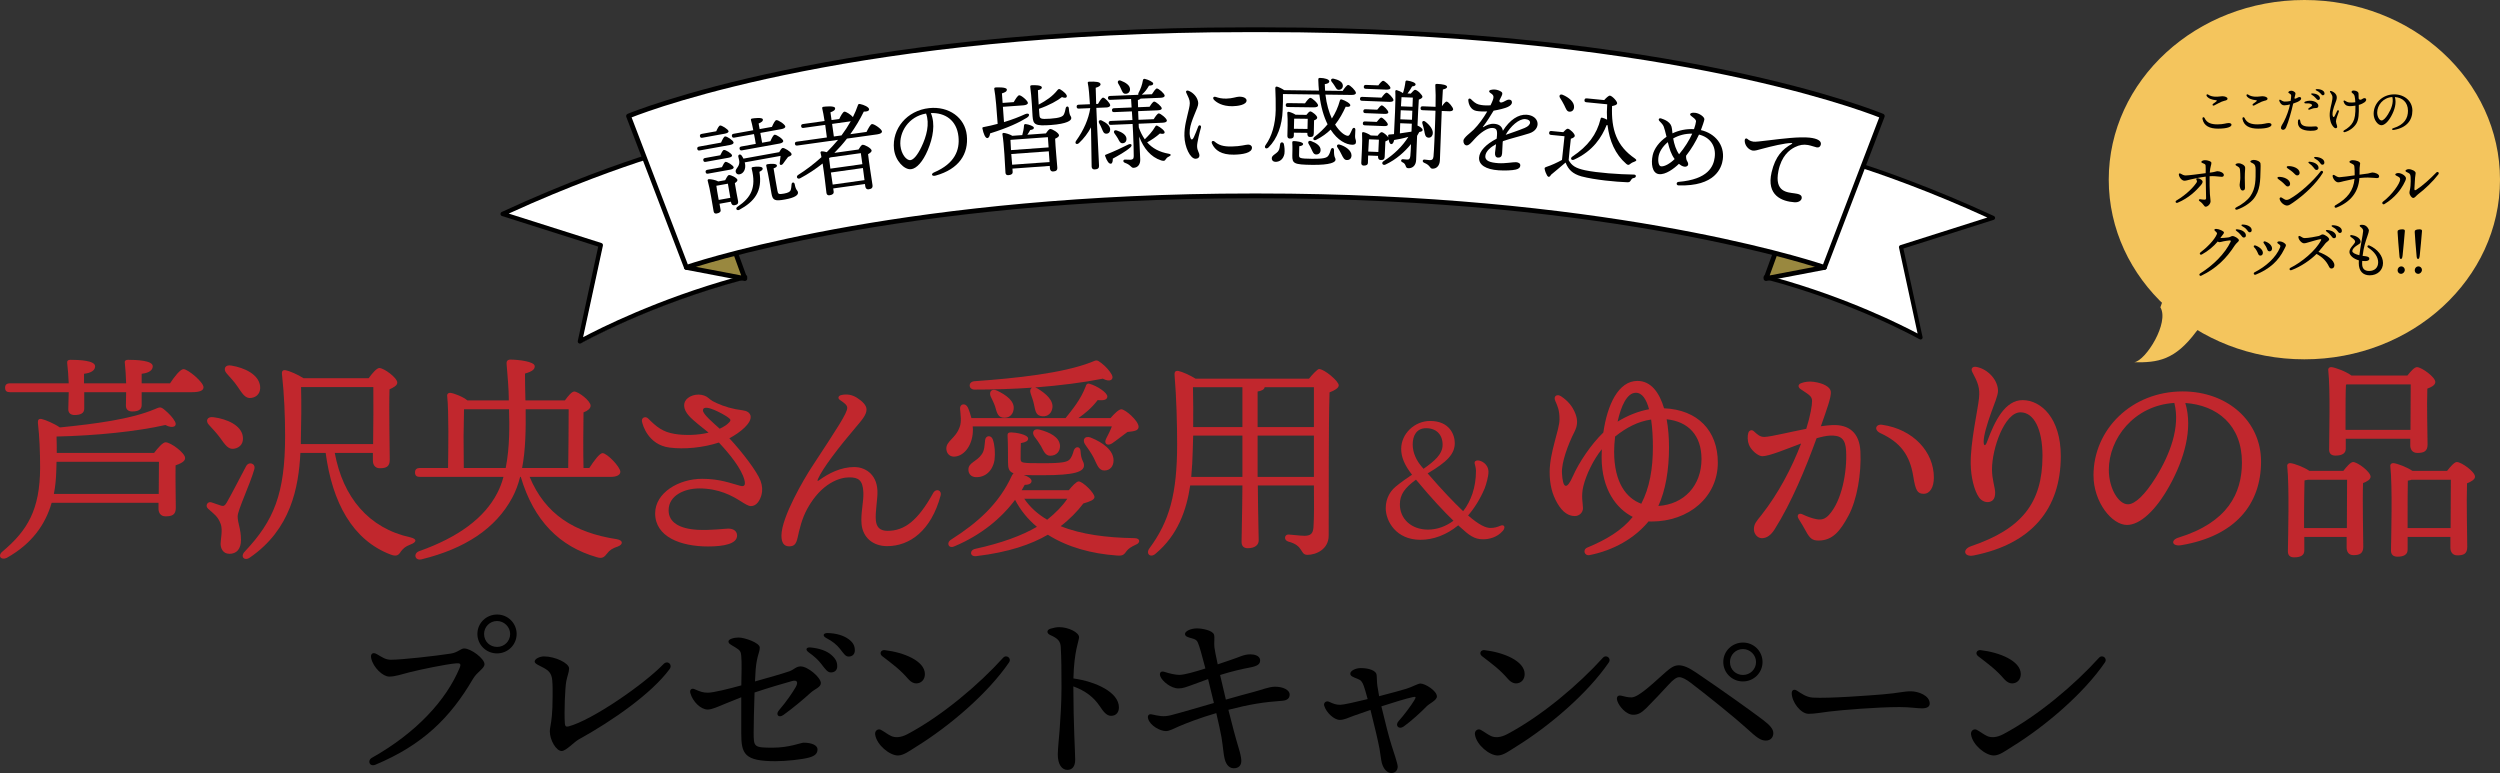 <?xml version="1.0" encoding="utf-8"?>
<!-- Generator: Adobe Illustrator 26.3.1, SVG Export Plug-In . SVG Version: 6.00 Build 0)  -->
<svg version="1.1" id="レイヤー_1" xmlns="http://www.w3.org/2000/svg" xmlns:xlink="http://www.w3.org/1999/xlink" x="0px"
	 y="0px" width="654.022px" height="202.228px" viewBox="0 0 654.022 202.228" style="enable-background:new 0 0 654.022 202.228;"
	 xml:space="preserve">
<rect x="0" y="0" width="654.022" height="202.228" fill="#333333" stroke="none"/>
<style type="text/css">
	.st0{fill:#C1272D;}
	.st1{fill:#FFFFFF;}
	.st2{fill:#99883F;}
	.st3{fill:#F4C55D;}
</style>
<g>
	<g>
		<path class="st0" d="M40.307,118.491c0.986-1.276,2.262-2.784,3.016-2.784c1.334,0,5.104,2.784,5.104,4.118
			c0,0.928-1.218,1.45-2.494,1.914c-0.058,3.828,0.058,9.28,0.058,11.136c0,1.798-0.986,2.204-2.668,2.204
			c-1.392,0-1.856-1.044-1.856-1.972v-1.566H13.511c-1.624,5.626-5.104,10.672-11.715,14.384c-1.508,0.754-2.552-0.522-1.102-1.682
			c6.554-5.51,9.744-10.962,9.802-21.808c0-4.176-0.174-8.294-0.58-11.774c-0.058-0.87,0.232-1.16,0.986-1.044
			c0.87,0.174,3.364,1.218,4.756,2.204c9.222-0.928,18.56-2.146,24.766-4.756c1.392-0.58,1.566-0.754,2.726,0.232
			c1.044,0.87,2.088,1.972,2.61,2.958c0.696,1.16-0.406,2.03-2.494,0.928c-7.424,1.682-17.979,2.784-28.477,3.016
			c0.058,1.276,0.058,2.726,0.058,4.292H40.307z M44.483,100.279c1.16-1.74,2.667-3.712,3.538-3.712c1.102,0,5.22,3.364,5.22,4.756
			c0,0.812-0.87,1.276-3.132,1.276H37.059v3.364c0,1.218-0.87,1.682-2.494,1.682c-0.986,0-1.624-0.522-1.624-1.508
			c0-0.812,0.058-2.03,0.058-3.538H22.037v4.292c0,1.218-0.928,1.682-2.552,1.682c-0.986,0-1.624-0.522-1.624-1.508
			c0-0.928,0.058-2.552,0.116-4.466H2.608c-0.754,0-1.276-0.232-1.276-1.16c0-0.87,0.522-1.16,1.276-1.16h15.37
			c-0.058-1.798-0.232-3.886-0.406-5.336c-0.058-0.58,0.29-0.812,0.812-0.812c2.32,0,6.496,0.174,6.496,1.682
			c0,0.986-0.87,1.74-2.9,1.972v2.494h11.02c-0.058-1.798-0.174-3.886-0.348-5.336c-0.116-0.58,0.29-0.812,0.812-0.812
			c2.32,0,6.496,0.174,6.496,1.682c0,0.986-0.87,1.74-2.9,1.972v2.494H44.483z M41.525,129.221c0-2.784,0.058-6.322,0.058-8.41
			H14.788l-0.058,2.204c-0.058,2.088-0.232,4.176-0.638,6.206H41.525z"/>
		<path class="st0" d="M62.174,135.079c0,1.856,0.87,3.248,0.87,6.148c0,2.494-1.218,3.654-3.016,3.654s-2.32-1.566-2.32-2.61
			s0.58-3.596,0.058-5.104c-0.754-2.146-1.856-2.726-3.306-4.06c-0.928-0.812-0.116-2.03,0.87-1.682
			c0.754,0.232,1.914,0.638,2.552,0.87c0.638,0.174,0.928,0,1.392-0.754c1.044-1.74,3.944-7.424,5.104-9.569
			c0.754-1.392,2.61-0.696,2.146,0.812C65.363,126.843,62.174,133.455,62.174,135.079z M54.692,111.183
			c-0.986-0.986-0.58-2.32,1.218-2.03c3.48,0.464,7.134,2.088,7.598,4.93c0.29,1.682-0.522,3.016-2.262,3.306
			c-1.566,0.29-2.436-1.16-3.654-2.842C56.722,113.387,55.678,112.227,54.692,111.183z M59.274,97.669
			c-0.928-1.044-0.464-2.378,1.276-2.03c3.48,0.58,7.076,2.32,7.482,5.278c0.232,1.682-0.638,2.958-2.32,3.19
			c-1.624,0.232-2.378-1.276-3.596-3.016C61.303,99.874,60.201,98.713,59.274,97.669z M87.577,118.491
			c2.146,11.6,8.874,19.719,19.835,22.097c1.914,0.464,1.392,1.334,0.116,1.798c-1.566,0.58-2.146,1.218-2.668,1.914
			c-0.58,0.928-1.102,1.392-2.726,0.754c-9.859-3.77-15.195-13.514-16.936-26.563h-6.612c-0.464,9.048-2.494,20.009-13.224,27.375
			c-1.392,0.986-2.61-0.232-1.334-1.566c7.598-8.062,10.556-15.08,10.556-30.275c0-5.104-0.232-10.788-0.812-16.066
			c-0.116-0.928,0.232-1.218,0.986-1.102c0.928,0.174,3.248,1.16,4.64,2.088h17.052c0.87-1.218,2.088-2.668,2.784-2.668
			c1.218,0,4.698,2.552,4.698,3.828c0,0.754-0.986,1.276-2.03,1.74c-0.174,4.872,0.058,16.008,0.058,18.444
			c0,1.798-0.928,2.204-2.61,2.204c-1.334,0-1.798-1.044-1.798-1.972v-2.03H87.577z M78.703,116.171h18.907
			c0.058-4.64,0.116-11.658,0.058-14.905H78.761c0.116,4.524,0.058,9.222-0.058,14.094V116.171z"/>
		<path class="st0" d="M138.559,124.755c4.06,9.802,11.715,14.616,22.793,16.298c1.74,0.29,1.682,1.392,0.29,1.914
			c-1.45,0.464-2.262,1.044-2.784,1.798c-0.812,1.044-1.334,1.45-2.784,0.986c-9.628-2.784-16.414-9.454-19.836-20.996h-0.174
			c-0.464,1.914-1.16,3.77-2.03,5.394c-4.292,8.062-12.354,13.397-23.78,16.182c-1.74,0.406-2.204-1.566-0.58-2.146
			c10.149-3.596,17.051-8.642,20.416-15.196c0.696-1.334,1.218-2.726,1.624-4.234H109.85c-0.754,0-1.276-0.232-1.276-1.16
			c0-0.87,0.522-1.16,1.276-1.16h7.366c0.058-4.64,0.232-14.558-0.232-18.908c-0.058-0.464,0.348-0.812,0.812-0.754
			c1.044,0.116,3.364,1.044,4.466,1.972h10.846v-0.348c0-2.494-0.348-6.438-0.58-9.222c-0.058-0.58,0.174-1.102,0.986-1.102
			c1.914,0,6.38,0.464,6.38,1.74c0,0.754-0.522,1.334-2.552,1.914c0,2.204,0.058,4.582,0.116,7.018h10.324
			c0.754-1.044,1.798-2.32,2.436-2.32c1.102,0,4.292,2.436,4.292,3.712c0,0.754-0.87,1.392-1.856,1.74
			c-0.058,3.132-0.116,10.846,0,14.558h1.508c1.218-1.856,2.668-3.886,3.48-3.886c1.16,0,4.64,3.596,4.64,4.872
			c0,0.87-0.986,1.334-2.552,1.334H138.559z M132.295,122.435c1.102-5.51,0.986-11.426,0.87-15.37h-11.774
			c-0.058,1.972-0.116,6.38-0.116,7.134l0.058,8.236H132.295z M137.515,107.065c0.058,5.162,0,10.556-0.928,15.37h12.064
			c0.058-3.422,0.116-11.89,0.116-15.37H137.515z"/>
		<path class="st0" d="M182.898,127.78c-3.785,0-7.983,1.813-7.983,5.727c0,3.05,2.662,4.817,7.583,5.095
			c3.29,0.186,7.28-0.316,8.016-0.316c1.44,0,2.295,0.707,2.311,1.795c0.032,2.224-3.537,2.879-7.616,2.879
			c-7.076,0-13.813-2.479-13.813-8.666c0-5.375,6.146-9.032,12.29-9.032c4.744,0,7.59,1.22,10.019,1.842
			c1.042,0.268,1.408-0.227,1.019-1.63c-0.817-2.952-3.803-6.661-6.654-9.703c-4.201,1.365-9.068,1.825-12.967,1.309
			c-5.5-0.726-7.023-5.89-7.168-6.905c-0.133-0.936,0.94-1.377,1.615-0.702c2.241,2.241,3.825,3.525,6.941,4.042
			c2.588,0.43,6.034,0.37,8.889-0.334c-1.727-1.433-3.907-3.01-5.156-4.415c-1.569-1.764-1.668-3.562-0.234-4.666
			c1.522-1.171,4.052-1.192,5.471,0.117c0.695,0.641,1.292,0.908,1.995,1.227c2.059,0.933,4.143,1.556,6.972,1.921
			c0.978,0.126,1.734,0.611,1.915,1.368c0.454,1.904-2.793,4.495-5.538,5.919c3.476,3.735,7.249,8.723,8.153,11.107
			c0.501,1.321,0.549,2.61,0.265,3.662c-0.371,1.375-1.22,2.977-2.772,2.977c-0.663,0-1.541-0.555-2.652-1.259
			c-2.287-1.447-5.729-3.365-10.898-3.365L182.898,127.78z M188.284,112.158c1.007-0.468,1.943-1.046,2.505-1.684
			c0.405-0.46,0.391-0.67,0.01-1.007c-0.873-0.771-2.793-1.733-3.935-2.223c-1.321-0.566-2.964-0.99-2.964,0.122
			C183.9,108.355,186.428,110.487,188.284,112.158z"/>
		<path class="st0" d="M244.141,128.958c0.702-1.269,2.32-0.762,1.922,0.712c-2.473,9.172-8.08,13.205-13.964,13.205
			c-3.755,0-6.376-2.277-6.707-5.752c-0.271-2.843,0.599-5.888,0.467-8.377c-0.164-3.125-1.253-3.863-3.692-3.863
			c-2.464,0-7.243,1.473-10.947,8.162c-1.506,2.719-2.099,5.567-2.579,7.692c-0.369,1.632-0.915,2.19-2.18,2.19
			c-1.372,0-2.028-0.936-2.028-2.808c0-4.836,5.957-14.926,7.937-17.948c6.729-10.271,9.275-14.079,9.275-15.489
			c0-0.671-0.694-1.229-1.913-2.05c-0.666-0.448-0.417-1.098,0.332-1.276c1.548-0.371,2.973-0.037,4.145,0.716
			c1.339,0.86,2.481,1.941,2.481,3.028c0,1.38-1.04,2.601-2.957,4.852c-4.045,4.751-8.546,10.554-9.741,13.341
			c-0.223,0.52-0.156,0.683,0.354,0.306c2.38-1.753,5.632-3.419,9.17-3.419c2.437,0,5.799,1.518,6.032,6.175
			c0.103,2.054-0.639,5.625-0.417,7.792c0.175,1.708,1.004,2.726,3.069,2.726C236.593,138.871,240.091,136.277,244.141,128.958
			L244.141,128.958z"/>
		<path class="st0" d="M254.522,112.279c0.056,3.976-2.128,6.944-4.704,7.168c-1.176,0.112-2.128-0.616-2.24-1.904
			c-0.168-2.184,2.408-2.744,3.472-5.824c0.56-1.4,0.224-3.192,0.112-4.76c-0.112-1.344,1.4-1.624,2.016-0.392
			c0.392,0.84,0.672,1.792,0.952,2.8h24.64c1.68-2.128,3.92-4.76,5.264-8.288c0.056-0.448,0.448-0.896,1.008-0.672
			c2.016,0.56,4.704,2.352,4.648,3.36c-0.056,0.784-0.84,1.064-2.52,0.896c-1.624,2.128-3.304,3.472-5.04,4.704h8.4
			c0.952-1.12,2.184-2.296,2.8-2.296c1.064,0,4.536,3.024,4.536,4.592c0,1.12-1.512,1.176-2.912,1.344
			c-1.4,1.008-2.912,2.24-4.088,3.024c-1.232,0.728-2.184,0-1.456-1.344c0.504-0.952,1.064-2.072,1.456-3.136h-36.399
			L254.522,112.279z M279.61,128.239c0.84-1.064,2.016-2.296,2.576-2.296c1.064,0,4.144,3.024,4.144,4.088
			c0,0.784-1.4,1.232-2.912,1.68c-1.512,2.016-3.64,4.2-5.936,5.936c5.376,2.184,12.096,3.024,19.264,3.136
			c1.68,0,1.624,1.288,0.336,1.736c-1.176,0.56-1.792,0.952-2.296,1.568c-0.728,1.008-1.008,1.4-2.688,1.232
			c-6.384-0.448-12.768-2.128-17.976-5.432c-4.312,2.52-10.248,4.592-18.704,5.6c-1.736,0.224-1.848-1.568-0.28-1.904
			c6.944-1.512,12.32-3.528,16.128-5.768c-2.296-1.904-4.256-4.256-5.712-7.056c-3.584,4.816-8.904,9.24-15.848,12.152
			c-1.568,0.728-2.24-0.896-0.896-1.736c6.944-4.424,12.488-9.296,15.904-16.744c0.168-0.28,0.28-0.504,0.448-0.616
			c-1.232-0.448-1.456-1.288-1.456-2.968c0-1.344,0-5.208-0.112-6.72c-0.056-0.784,0.168-1.008,0.952-1.008
			c0.952,0,4.424,0.504,4.424,1.624c0,0.616-0.616,0.952-1.904,1.176c-0.056,0.784-0.056,3.416-0.056,4.2
			c0.056,1.008,0.224,1.064,5.992,1.064c5.264,0,6.048-0.392,6.664-0.84c0.672-0.56,1.008-1.624,1.232-2.464
			c0.448-1.288,1.792-1.12,1.792,0.224c0.112,2.352,0.896,2.576,0.896,3.64c0,1.68-2.464,2.576-10.64,2.576
			c-2.184,0-3.808,0-5.096-0.056c1.12,0.392,2.016,0.952,2.016,1.568c0,0.616-0.616,1.008-1.792,1.008
			c-0.224,0.448-0.504,0.952-0.784,1.4H279.61z M259.73,114.967c0.504,1.512,0.672,3.416,0.448,5.376
			c-0.504,2.912-2.464,4.592-4.928,4.48c-1.288-0.056-1.96-1.008-1.904-2.072c0.056-1.736,2.184-2.016,3.416-3.808
			c0.84-1.064,0.784-2.464,0.952-3.808C257.826,113.903,259.282,113.735,259.73,114.967z M254.858,99.735
			c10.976-0.784,23.128-2.072,30.632-4.984c1.344-0.56,1.4-0.728,2.632,0.224c1.232,0.952,2.24,2.128,2.744,3.08
			c0.616,1.176-0.392,2.072-2.352,1.008c-5.096,1.008-11.144,1.792-17.696,2.296c0.168,0.056,0.392,0.168,0.616,0.28
			c2.24,1.344,4.424,3.248,3.808,5.432c-0.336,1.4-1.624,2.128-3.08,1.736c-1.288-0.336-1.344-1.68-1.68-3.08
			c-0.168-0.896-0.56-1.848-0.84-2.744c-0.28-0.728-0.112-1.344,0.392-1.568c-4.872,0.336-9.968,0.504-15.12,0.504
			C253.29,101.863,253.234,99.903,254.858,99.735z M260.85,102.199c2.352,1.12,4.704,2.744,4.312,4.984
			c-0.224,1.456-1.344,2.296-2.856,2.072c-1.4-0.224-1.568-1.624-1.96-2.856c-0.28-0.896-0.784-1.848-1.176-2.688
			C258.666,102.535,259.394,101.527,260.85,102.199z M267.962,130.479c1.512,2.24,3.528,4.032,5.992,5.488
			c2.24-1.792,4.032-3.64,5.264-5.488H267.962z M271.938,112.391c2.576,0.672,5.264,1.904,5.376,4.256
			c0,1.456-0.896,2.52-2.464,2.576c-1.4,0.056-1.848-1.288-2.52-2.52c-0.504-0.84-1.12-1.736-1.736-2.52
			C269.866,113.119,270.37,111.999,271.938,112.391z M291.314,120.455c0,1.512-0.896,2.632-2.408,2.632
			c-1.512,0-1.904-1.568-2.8-3.36c-0.672-1.288-1.512-2.408-2.24-3.472c-0.784-1.176-0.112-2.352,1.456-1.792
			C288.514,115.751,291.314,117.767,291.314,120.455z"/>
		<path class="st0" d="M342.442,99.063c0.952-1.176,2.24-2.52,2.632-2.52c1.4,0,5.152,3.192,5.152,4.256
			c0,0.728-1.176,1.4-2.408,1.848c-0.28,9.408-0.168,25.2-0.224,37.464c0,3.64-3.36,5.04-5.544,5.04c-2.072,0-0.84-2.408-5.04-3.472
			c-1.232-0.392-1.008-1.848,0.056-1.848c0.56,0,2.968,0.336,4.2,0.336c1.568,0,2.24-0.56,2.352-2.24
			c0.168-2.52,0.168-6.72,0.112-10.92h-14.672c0.056,8.008,0.224,12.712,0.224,14.392c0,1.176-1.008,2.016-2.856,2.016
			c-1.12,0-1.624-0.616-1.624-1.68c0-1.904,0.168-6.552,0.224-14.728h-13.664c-0.952,6.44-3.248,12.992-9.016,17.808
			c-1.288,1.232-2.744,0.112-1.624-1.4c5.208-7.056,7.224-14.224,7.224-27.16c0-5.264-0.168-12.04-0.672-18.144
			c-0.056-0.896,0.28-1.176,1.008-1.064c0.896,0.168,3.08,1.12,4.48,2.016H342.442z M325.026,124.767v-4.368v-6.44h-12.88
			c-0.056,1.232-0.056,2.52-0.112,3.808c-0.056,2.24-0.168,4.592-0.392,7H325.026z M312.09,101.303
			c0.056,3.472,0.112,6.944,0.056,10.416h12.88v-10.416H312.09z M329.002,111.719h14.728v-10.416h-12.88
			c-0.112,0.56-0.728,0.952-1.848,1.12V111.719z M343.729,124.767v-4.368v-6.44h-14.728v6.44v4.368H343.729z"/>
		<path class="st0" d="M381.483,137.431c-3.096,2.537-6.536,3.784-9.89,3.784c-6.364,0-9.073-4.859-9.073-8.299
			c0-2.838,1.505-4.515,1.935-4.988c0.559-0.602,2.107-1.849,4.945-3.741c-1.978-2.494-2.838-4.644-2.838-6.751
			c0-3.956,3.483-7.31,7.568-7.31c5.16,0,6.45,3.698,6.45,5.762c0,2.881-1.935,4.902-7.095,7.955c3.87,4.472,6.923,7.654,9.288,9.89
			c2.064-2.666,3.354-6.278,3.354-10.535c0-0.774-0.258-1.591-0.344-1.935c-0.129-0.602,0.387-0.817,0.817-0.817
			c0.86,0,2.795,0.903,2.795,3.01c0,1.247-0.602,3.268-0.989,4.3c-1.204,2.838-2.708,5.203-4.343,7.095
			c2.795,2.408,4.558,3.268,5.848,3.268c0.989,0,1.892-0.258,2.537-0.559c1.075-0.473,1.505,0.344,0.731,1.29
			c-1.548,1.806-3.741,2.236-5.203,2.236c-2.322,0-3.655-1.075-6.02-3.225L381.483,137.431z M380.237,136.228
			c-2.322-2.236-5.633-5.719-9.804-10.75c-2.924,2.15-4.214,3.87-4.214,6.493c0,3.741,2.967,6.579,7.353,6.579
			C375.936,138.549,378.216,137.732,380.237,136.228z M372.41,122.64c2.881-2.021,4.988-3.827,4.988-6.278
			c0-2.666-1.634-4.343-4.3-4.343c-2.537,0-3.526,1.978-3.526,4.257c0,2.236,1.032,4.257,2.322,5.762L372.41,122.64z"/>
		<path class="st0" d="M415.877,145.215c-1.417,0.283-1.912-1.435-0.617-1.97c5.027-2.078,9.032-4.499,11.88-8.02
			c-4.287-2.152-8.141-7.225-8.141-15.602c0-0.702,0.016-1.406,0.046-2.1c-2.187,2.723-4.049,6.551-4.812,9.606
			c-0.667,2.671-0.113,4.581-0.113,5.821c0,1.124-0.964,2.053-2.11,2.053c-1.544,0-3.154-0.812-4.643-3.435
			c-1.285-2.265-1.963-4.722-1.963-8.074c0-5.184,2.577-11.05,2.577-13.774c0-2.408-0.477-3.403-1.128-4.897
			c-0.518-1.187,0.483-1.858,1.553-1.137c1.589,1.07,2.948,2.421,3.779,4.664c0.64,1.728,0.463,3.134-0.303,4.639
			c-1.696,3.334-3.408,8.019-3.261,10.777c0.217,4.07,1.248,4.487,2.839,0.855c1.586-3.619,4.799-8.41,7.989-11.476
			c1.053-7.332,3.967-13.495,8.917-13.495c3.559,0,5.745,3.059,6.968,7.162c8.848,0.38,14.064,5.896,14.064,14.21
			c0,8.951-7.508,15.413-17.396,15.413c-0.241,0-0.485-0.009-0.732-0.029c-3.675,4.47-9.197,7.568-15.393,8.807L415.877,145.215z
			 M429.375,131.782c2.195-4.238,3.036-9.183,3.036-14.85c0-2.334-0.124-4.887-0.462-7.172c-3.358,0.479-6.362,2.002-9.423,4.437
			c-0.172,1.467-0.255,2.842-0.255,3.947C422.271,126.351,425.539,130.371,429.375,131.782z M423.176,110.304
			c2.641-1.625,5.504-2.751,8.23-3.239c-0.68-2.541-1.77-4.315-3.454-4.315C425.601,102.75,424.054,106.334,423.176,110.304z
			 M433.837,132.36c6.802-0.425,11.289-5.38,11.289-12.271c0-6.161-3.408-9.806-9.114-10.404c0.432,2.368,0.617,4.904,0.617,7.306
			C436.629,122.871,435.733,128.284,433.837,132.36z"/>
		<path class="st0" d="M474.055,104.875c-0.023-1.332-0.988-1.69-3.011-3.084c-0.746-0.515-0.687-1.236,0.132-1.548
			c0.991-0.379,2.168-0.512,3.326-0.351c2.594,0.361,4.355,1.371,4.464,2.606c0.118,1.359-0.997,4.461-2.615,9.018
			c1.047-0.153,2.024-0.263,2.885-0.308c4.573-0.239,7.213,2.109,7.46,6.836c0.309,5.874-0.901,12.756-3.128,16.881
			c-2.115,3.919-4.08,6.487-7.834,6.487c-1.573,0-2.267-0.542-3.292-2.445c-0.588-1.092-1.219-2.124-1.932-3.274
			c-0.554-0.893,0.052-1.616,1.031-1.14c1.033,0.503,2.456,1.052,3.657,1.272c1.353,0.249,2.288-0.04,3.31-1.161
			c3.281-3.601,4.745-11.081,4.449-16.725c-0.16-3.07-1.311-4.135-4.293-3.979c-0.955,0.05-2.134,0.309-3.432,0.689
			c-2.794,7.696-6.516,16.767-10.971,23.824c-0.968,1.533-2.062,2.323-3.334,2.323c-1.131,0-2.09-1.084-2.09-2.35
			c0-1.469,0.782-2.194,1.942-3.669c4.515-5.746,7.978-12.386,10.407-18.752c-3.983,1.479-8.095,3.225-10.068,3.328
			c-1.13,0.059-3.013-1.551-3.579-2.995c-0.375-0.953-0.43-2.259-0.16-3.11l-0.003,0c0.222-0.7,0.907-0.917,1.431-0.445
			c0.939,0.846,1.624,1.564,2.875,1.499c1.746-0.092,6.38-1.243,10.854-2.12C473.603,108.792,474.075,106.022,474.055,104.875
			L474.055,104.875z M491.974,113.335c-1.858-0.858-1.249-2.448,0.382-2.214c8.174,1.171,13.561,7.086,13.561,13.792
			c0,2.519-0.982,4.268-2.672,4.268c-1.641,0-2.129-0.878-2.721-4.574C499.632,119.047,497.17,115.736,491.974,113.335
			L491.974,113.335z"/>
		<path class="st0" d="M517.121,95.996c3.078,0.63,5.574,3.534,5.574,6.254c0,1.211-0.95,3.371-1.788,5.701
			c-1.021,2.841-1.966,5.956-1.966,7.57c0,1.23,0.469,1.23,0.882,0.094c2.042-5.617,4.775-10.967,9.35-10.941
			c4.778,0.028,9.949,4.706,9.949,14.621c0,13.909-7.696,23.025-22.804,26.018c-2.538,0.503-3.055-1.615-0.668-2.426
			c13.209-4.488,18.684-11.26,18.684-23.628c0-6.985-2.241-11.395-5.76-11.395c-4.128,0-7.45,9.4-7.45,14.934
			c0,2.7,0.824,4.695,0.824,6.077c0,1.436-0.481,2.194-1.513,2.43c-0.955,0.219-2.08-0.274-2.727-1.208
			c-1.223-1.771-2.091-5.237-2.151-8.679c-0.1-5.707,1.835-14.044,2.172-17.244c0.281-2.669-0.275-4.065-1.753-6.841
			C515.49,96.417,516.028,95.771,517.121,95.996L517.121,95.996z"/>
		<path class="st0" d="M570.636,142.628c-2.406,0.405-2.895-1.318-0.738-1.981c12.868-3.956,16.613-11.606,16.613-19.654
			c0-9.829-6.514-14.987-14.816-15.566c2.034,6.744-0.263,14.692-4.163,21.714c-3.575,6.438-7.689,10.191-11.101,10.191
			c-3.917,0-8.753-5.933-8.753-12.988c0-11.989,9.963-21.943,23.324-21.943c11.711,0,20.51,7.783,20.51,18.338
			c0,11.197-6.756,19.511-20.877,21.887L570.636,142.628z M556.678,131.929c1.863,0,4.47-2.494,7.254-6.968
			c3.806-6.116,6.476-13.275,4.897-19.55c-10.591,0.65-17.143,9.386-17.143,17.504C551.687,127.773,554.232,131.929,556.678,131.929
			z"/>
		<path class="st0" d="M613.031,123.189c0.87-1.102,1.914-2.32,2.553-2.32c1.159,0,4.581,2.552,4.581,3.828
			c0,0.754-0.928,1.276-1.972,1.682c-0.174,4.466,0.058,14.441,0.058,16.646c0,1.798-0.985,2.204-2.552,2.204
			c-1.392,0-1.798-1.044-1.798-1.972v-2.784h-11.077v3.538c0,1.218-0.87,1.798-2.668,1.798c-1.044,0-1.624-0.522-1.624-1.566
			c0.058-4.176,0.405-16.762-0.175-22.33c-0.058-0.464,0.349-0.812,0.812-0.754c0.928,0.058,3.596,1.044,4.988,2.03H613.031z
			 M613.96,138.153c0-4.292,0.058-10.034,0.058-12.644h-10.266c-0.29,0.058-0.58,0.116-0.87,0.174
			c-0.058,1.74-0.116,7.076-0.116,8.293v4.176H613.96z M613.67,117.389c0,1.218-0.929,1.798-2.727,1.798
			c-1.102,0-1.624-0.58-1.624-1.566c0-4.002,0.349-15.428-0.231-20.821c-0.059-0.464,0.348-0.812,0.812-0.754
			c0.986,0.058,3.886,1.16,5.278,2.204h14.615c0.87-1.102,1.856-2.204,2.494-2.204c1.218,0,4.813,2.61,4.813,3.886
			c0,0.812-0.985,1.334-2.088,1.74c-0.174,4.35,0.059,12.412,0.059,14.616c0,1.798-0.986,2.204-2.668,2.204
			c-1.393,0-1.856-1.044-1.856-1.972v-1.74H613.67V117.389z M630.606,112.459c0-3.886,0.058-9.454,0.058-11.89h-16.646l-0.29,0.058
			c-0.116,1.566-0.116,6.438-0.116,7.54v4.292H630.606z M640.175,123.189c0.87-1.102,1.914-2.32,2.552-2.32
			c1.219,0,4.756,2.552,4.756,3.828c0,0.754-1.044,1.334-2.088,1.74c-0.174,4.582,0.059,14.326,0.059,16.646
			c0,1.798-0.929,2.204-2.61,2.204c-1.334,0-1.798-1.044-1.798-1.972v-2.842h-11.193v3.306c0,1.276-0.929,1.856-2.668,1.856
			c-1.103,0-1.683-0.58-1.683-1.566c0.059-4.176,0.406-16.587-0.174-22.155c-0.058-0.464,0.348-0.812,0.812-0.754
			c0.928,0.058,3.537,1.044,4.987,2.03H640.175z M641.103,138.153c0-4.292,0.059-10.034,0.059-12.644h-10.266
			c-0.29,0.116-0.639,0.174-0.986,0.232c-0.058,1.682-0.058,6.96-0.058,8.12v4.292H641.103z"/>
	</g>
</g>
<g>
	<path d="M102.289,172.593c2.863,0,11.424-0.964,15.627-1.606c1.842-0.281,2.646-1.348,3.503-1.348c1.788,0,5.328,2.654,5.328,4.117
		c0,1.142-1.909,1.959-3.021,3.86c-5.982,10.226-13.17,17.263-25.505,22.435c-1.554,0.652-2.215-1.083-0.914-1.814
		c11.52-6.48,19.428-15.017,22.957-23.558c0.45-1.088,0.027-1.224-0.975-1.14c-2.614,0.219-9.411,1.64-12.042,2.306
		c-2.262,0.572-3.843,1.158-5.441,1.158c-1.644,0-4.165-2.373-4.698-4.794c-0.268-1.216,0.455-1.679,1.502-1.065
		c1.404,0.823,2.276,1.453,3.681,1.453L102.289,172.593z M130.074,160.766c2.809,0,5.085,2.276,5.085,5.085
		c0,2.809-2.276,5.085-5.134,5.085s-5.134-2.276-5.134-5.085c0-2.906,2.373-5.085,5.134-5.085H130.074z M130.072,169.239
		c1.807,0,3.388-1.446,3.388-3.389c0-1.852-1.581-3.388-3.433-3.388c-1.897,0-3.388,1.536-3.388,3.388
		c0,2.033,1.581,3.388,3.388,3.388L130.072,169.239z"/>
	<path d="M139.871,173.078c0-0.775,1.445-1.356,2.422-1.356c2.954,0,6.586,1.761,6.586,3.148c0,0.956-0.465,1.948-0.732,3.343
		c-0.33,1.716-0.578,8.034-0.382,10.98c0.051,0.772,0.3,1.019,0.968,0.843c6.172-1.625,19.733-11.005,24.85-16.309
		c1.075-1.114,2.457,0.147,1.586,1.322c-4.712,6.362-14.79,13.436-23.776,18.395c-1.189,0.656-3.333,3.027-4.453,3.027
		c-1.431,0-3.1-2.855-3.1-5.134c0-0.489,0.084-0.962,0.195-1.579c0.229-1.283,0.532-3.243,0.532-7.479
		c0-1.643,0.038-2.793-0.096-4.31c-0.159-1.801-0.915-2.529-2.229-3.246C141.178,174.144,139.87,173.659,139.871,173.078
		L139.871,173.078z"/>
	<path d="M193.238,166.782c1.543,0,5.521,1.376,5.521,2.615c0,1.36-0.734,1.966-1.066,5.684c-0.06,0.667-0.122,1.803-0.183,3.188
		c3.521-1.007,7.117-1.99,9.046-2.673c1.142-0.404,1.695-1.259,2.906-1.259c1.889,0,5.279,2.918,5.279,4.359
		c0,1.114-1.548,1.505-2.712,2.567c-1.646,1.501-4.604,4.016-7.086,5.776c-1.299,0.922-2.068-0.158-1.196-1.175
		c2.034-2.374,3.599-4.69,4.407-6.103c0.711-1.241,0.431-1.958-0.92-1.598c-1.834,0.489-6.347,1.83-9.836,2.999
		c-0.135,3.887-0.238,8.398-0.238,10.417c0,3.853,0.059,4.02,4.988,4.02c4.339,0,7.368-1.308,8.088-1.308
		c2.149,0,3.632,0.695,3.632,1.744c0,1.083-0.653,1.697-2.125,2.123c-1.857,0.538-6.194,0.977-8.868,0.977
		c-8.169,0-8.96-1.898-8.96-7.361v-9.361c-1.199,0.461-2.667,1.045-4.02,1.612c-2.083,0.872-3.681,1.598-4.747,1.598l0,0
		c-1.84,0-3.933-2.08-4.552-4.311c-0.242-0.872,0.343-1.365,1.114-1.017c1.501,0.678,2.276,0.92,3.487,0.92
		c1.415,0,5.605-1.04,8.734-1.914c0.044-3.176,0.153-5.777-0.017-7.724c-0.097-1.114-0.251-1.439-1.646-2.276
		c-1.211-0.727-1.695-0.92-1.695-1.501C190.574,167.218,191.929,166.782,193.238,166.782z M214.874,173.721
		c-0.798-1.047-1.758-1.947-3.339-3.083c-0.94-0.675-0.63-1.376,0.551-1.256c2.37,0.241,4.192,0.903,5.373,1.927
		c1.155,1.001,1.606,1.867,1.562,3.113c-0.032,0.931-0.712,1.525-1.699,1.491C216.502,175.884,215.977,175.17,214.874,173.721
		L214.874,173.721z M219.753,169.751c-0.885-1.118-1.956-1.979-3.62-2.854c-1.04-0.547-0.778-1.311,0.385-1.286
		c2.255,0.049,4.196,0.631,5.536,1.637c1.106,0.829,1.579,1.671,1.579,2.916c0,0.96-0.639,1.598-1.599,1.598
		C221.194,171.762,220.854,171.144,219.753,169.751L219.753,169.751z"/>
	<path d="M262.417,172.087c0.878-0.971,2.306,0.117,1.544,1.229c-5.53,8.076-15.482,16.602-24.319,22.061
		c-1.672,1.033-3.247,2.264-4.742,2.264c-2.134,0-5.542-2.729-5.949-5.472c-0.159-1.068,0.801-1.611,1.504-1.235
		c0.914,0.489,1.765,1.19,2.687,1.615c1.027,0.474,2.49,0.448,4.238-0.479C246.47,187.254,256.108,179.068,262.417,172.087
		L262.417,172.087z M241.962,176.34c0,1.448-0.937,2.446-2.299,2.446c-0.625,0-1.377-0.37-2.006-1.094
		c-2.255-2.599-4.051-3.875-6.863-6.038c-0.838-0.645-0.364-1.692,0.682-1.57C236.363,170.653,241.962,172.877,241.962,176.34z"/>
	<path d="M274.822,164.468c0.918-0.273,1.559-0.398,2.333-0.398c2.295,0,5.141,1.341,5.141,2.641c0,0.859-1.309,3.555-1.482,10.775
		c5.94,0.839,11.906,3.644,11.906,7.583c0,1.163-0.618,2.198-2.071,2.198c-1.234,0-2.083-1.255-2.994-2.6
		c-1.511-2.232-3.629-3.925-6.859-5.1c0.016,9.949,0.483,17.447,0.483,19.179c0,1.842-0.842,2.664-2.034,2.664
		c-1.45,0-2.519-1.419-2.519-4.02c0-1.422,0.36-4.791,0.485-6.503c0.193-2.66,0.484-6.915,0.484-11.028
		c0-4.165-0.028-7.789-0.193-10.595c-0.089-1.515-0.753-2.254-2.743-3.127C273.758,165.696,273.762,164.784,274.822,164.468
		L274.822,164.468z"/>
	<path d="M310.004,165.837c0-0.699,1.478-1.443,3.118-1.443c1.396,0,4.101,0.512,4.474,1.629c0.233,0.698-0.038,2.123,0.103,3.308
		c0.083,0.702,0.403,2.329,0.868,4.471c1.488-0.509,2.71-0.94,3.304-1.128c2.389-0.755,3.452-1.494,5.243-1.494
		c0.848,0,2.544,0.261,2.544,1.577c0,0.952-0.549,1.477-2.779,1.894c-1.902,0.355-4.56,0.948-7.693,1.935
		c0.452,1.989,0.972,4.203,1.513,6.435c2.993-0.849,5.63-1.589,7.145-1.973c2.064-0.522,4.101-1.4,5.701-1.4
		c2.151,0,3.839,0.854,3.839,2.057c0,0.858-0.509,1.525-1.941,1.625c-4.805,0.334-8.549,0.926-14.087,2.363
		c0.946,3.799,1.899,7.406,2.621,9.768c0.512,1.676,0.704,2.627,0.752,3.343c0.08,1.2-0.44,1.997-1.571,2.156
		c-1.406,0.198-2.338-0.721-2.774-2.401c-0.32-1.234-0.41-3.099-0.824-5.623c-0.206-1.25-0.743-3.687-1.37-6.38
		c-4.331,1.254-7.82,2.631-9.803,3.477c-1.243,0.53-2.428,1.227-3.371,1.227c-1.536,0-4.125-1.421-4.654-3.219l0.001,0
		c-0.233-0.792,0.149-1.316,0.884-1.164c1.9,0.395,3.046,0.746,5.096,0.221c2.72-0.697,7.02-1.984,11.224-3.187
		c-0.546-2.29-1.1-4.552-1.524-6.258c-1.59,0.573-3.122,1.159-4.343,1.591c-1.292,0.457-2.261,0.857-3.396,0.857
		c-1.986,0-4.257-1.891-4.747-3.148h0.001c-0.339-0.872,0.062-1.545,1.163-1.162c1.114,0.387,2.808,0.765,3.783,0.765
		c1.298,0,4.1-0.797,6.839-1.679c-0.856-3.336-1.558-5.814-1.953-6.721c-0.295-0.678-0.593-0.885-1.569-1.158
		c-1.008-0.281-1.815-0.465-1.815-1.163L310.004,165.837z"/>
	<path d="M355.141,177.587c-1.288-0.493-1.893-0.745-1.893-1.36c0-0.751,1.393-1.451,2.735-1.451c2.241,0,4.022,0.694,4.151,1.748
		c0.105,0.864,0.035,1.84,0.206,2.954c0.114,0.741,0.259,1.661,0.45,2.651c3.099-0.797,5.992-1.591,7.197-1.969
		c1.477-0.463,2.966-1.341,3.598-1.341c1.29,0,4.322,1.921,4.322,3.377c0,1.023-1.984,1.85-2.688,2.587
		c-1.366,1.429-4.096,3.922-6.016,5.281c-1.271,0.899-2.345-0.285-1.326-1.405c1.33-1.461,3.388-4.206,4.138-5.495
		c0.513-0.881,0.414-0.973-0.526-0.771c-1.62,0.348-4.917,1.355-8.11,2.391c0.908,3.83,2.055,8.364,2.726,10.397
		c0.359,1.089,1.534,4.601,1.546,5.304c0.018,1.017-0.636,1.727-1.609,1.744c-1.113,0.02-2.111-1.026-2.543-2.632
		c-0.219-0.815-0.375-2.448-0.6-3.688c-0.374-2.055-1.437-6.513-2.372-10.184c-1.82,0.611-3.396,1.159-4.31,1.497
		c-1.51,0.559-2.605,1.11-3.71,1.11c-1.476,0-3.515-1.86-4.085-3.712c-0.239-0.778,0.523-1.401,1.319-1.017l0-0.001
		c1.083,0.522,1.823,0.778,2.879,0.778c0.812,0,3.832-0.672,7.167-1.494c-0.443-1.655-0.777-2.804-1.01-3.44
		C356.359,178.311,356.041,177.931,355.141,177.587L355.141,177.587z"/>
	<path d="M419.323,172.087c0.877-0.971,2.305,0.117,1.544,1.229c-5.531,8.076-15.482,16.602-24.319,22.061
		c-1.673,1.033-3.248,2.264-4.742,2.264c-2.135,0-5.542-2.729-5.949-5.472c-0.158-1.068,0.801-1.611,1.504-1.235
		c0.914,0.489,1.765,1.19,2.687,1.615c1.027,0.474,2.489,0.448,4.238-0.479C403.375,187.254,413.012,179.068,419.323,172.087
		L419.323,172.087z M388.38,170.084c4.888,0.569,10.487,2.793,10.487,6.256c0,1.448-0.937,2.446-2.299,2.446
		c-0.626,0-1.378-0.37-2.007-1.094c-2.256-2.599-4.052-3.875-6.863-6.038C386.86,171.009,387.334,169.962,388.38,170.084
		L388.38,170.084z"/>
	<path d="M423.107,183.381c-0.346-1.086,0.151-1.591,1.038-1.38c1.037,0.247,1.63,0.444,2.667,0.444c1.729,0,5.267-3.332,8.004-5.78
		c1.877-1.68,2.914-2.618,4.347-2.618c1.235,0,2.598,0.573,4.595,1.927c6.715,4.552,13.75,9.563,17.357,12.28
		c2.053,1.546,2.801,2.521,2.801,3.558c0,1.04-0.69,1.93-1.952,1.93c-1.367,0-2.408-0.797-5.003-3.179
		c-2.778-2.55-10.215-8.563-14.635-11.923c-1.235-0.938-2.272-1.482-3.014-1.482c-0.691,0-1.498,0.52-2.859,2.022
		c-1.433,1.581-4.248,4.555-5.733,6.029c-1.343,1.332-2.224,1.778-3.458,1.778C425.383,186.988,423.534,184.721,423.107,183.381
		L423.107,183.381z M456.009,168.1c2.81,0,5.086,2.276,5.086,5.085c0,2.809-2.276,5.085-5.134,5.085s-5.134-2.276-5.134-5.085
		c0-2.906,2.373-5.085,5.134-5.085H456.009z M456.007,176.573c1.808,0,3.389-1.446,3.389-3.389c0-1.852-1.581-3.388-3.434-3.388
		c-1.896,0-3.388,1.536-3.388,3.388c0,2.033,1.581,3.388,3.388,3.388L456.007,176.573z"/>
	<path d="M470.101,180.682c1.149,0.747,2.442,1.707,4.134,1.816c4.109,0.266,15.08-0.571,18.429-0.853
		c4.137-0.347,5.295-0.794,7.231-0.794c1.986,0,4.935,1.116,4.935,3.186c0,0.727-0.508,1.273-2.01,1.273
		c-1.511,0-3.017-0.334-5.916-0.334c-5.674,0-15.057,0.758-18.422,1.18c-2.188,0.274-3.74,0.585-5.339,0.585
		c-2.082,0-4.41-3.129-4.41-5.405C468.733,180.512,469.334,180.184,470.101,180.682z"/>
	<path d="M549.109,172.087c0.877-0.971,2.305,0.117,1.544,1.229c-5.53,8.076-15.481,16.602-24.318,22.061
		c-1.673,1.033-3.248,2.264-4.742,2.264c-2.135,0-5.542-2.729-5.949-5.472c-0.158-1.068,0.802-1.611,1.504-1.235
		c0.914,0.489,1.766,1.19,2.687,1.615c1.027,0.474,2.489,0.448,4.238-0.479C533.161,187.254,542.799,179.068,549.109,172.087
		L549.109,172.087z M518.166,170.084c4.888,0.569,10.487,2.793,10.487,6.256c0,1.448-0.937,2.446-2.299,2.446
		c-0.626,0-1.378-0.37-2.007-1.094c-2.256-2.599-4.052-3.875-6.863-6.038C516.647,171.009,517.12,169.962,518.166,170.084
		L518.166,170.084z"/>
</g>
<g>
	<g>
		<path class="st1" d="M170.234,41.124c-6.593,2.104-21.051,7.059-38.416,15.096l25.705,8.166l-5.461,25.229
			c0,0,17.913-10.158,43.264-16.845l-14.016-2.673L170.234,41.124z"/>
		<path d="M151.716,89.887c-0.119,0-0.239-0.037-0.339-0.111c-0.182-0.134-0.268-0.362-0.221-0.582l5.343-24.682l-25.17-7.996
			c-0.225-0.072-0.383-0.274-0.398-0.51c-0.015-0.235,0.117-0.456,0.331-0.556c17.167-7.946,31.443-12.871,38.425-15.098
			c0.289-0.095,0.6,0.057,0.709,0.34l10.945,28.631l13.682,2.61c0.263,0.05,0.456,0.276,0.465,0.542
			c0.009,0.267-0.167,0.505-0.426,0.573c-24.943,6.579-42.884,16.663-43.063,16.764C151.911,89.862,151.813,89.887,151.716,89.887z
			 M133.085,55.872l24.257,7.705c0.281,0.09,0.449,0.379,0.386,0.667l-5.189,23.972c4.131-2.201,19.454-9.972,39.827-15.624
			l-11.554-2.203c-0.195-0.037-0.357-0.172-0.427-0.358L169.52,41.607C162.584,43.838,149.188,48.5,133.085,55.872z"/>
	</g>
	<g>
		<path class="st2" d="M179.565,69.96l15.297,2.917l-2.673-7.355C183.877,68.074,179.565,69.96,179.565,69.96z"/>
		<path d="M194.862,73.503c-0.039,0-0.078-0.004-0.117-0.011l-15.297-2.917c-0.269-0.051-0.474-0.272-0.505-0.544
			c-0.031-0.273,0.12-0.534,0.371-0.643c0.043-0.02,4.44-1.93,12.691-4.463c0.319-0.098,0.658,0.072,0.772,0.384l2.673,7.355
			c0.077,0.211,0.034,0.448-0.111,0.619C195.218,73.424,195.044,73.503,194.862,73.503z M181.772,69.744l12.126,2.313l-2.094-5.761
			C187.094,67.756,183.718,68.991,181.772,69.744z"/>
	</g>
	<g>
		<path class="st1" d="M485.409,42.861c6.176,1.971,19.718,6.612,35.984,14.14l-24.077,7.649l5.115,23.632
			c0,0-16.779-9.515-40.525-15.778L475.035,70L485.409,42.861z"/>
		<path d="M502.431,88.82c-0.091,0-0.182-0.023-0.265-0.07c-0.167-0.095-16.998-9.554-40.397-15.727
			c-0.242-0.064-0.408-0.287-0.399-0.538c0.008-0.25,0.19-0.462,0.436-0.509l12.835-2.448l10.267-26.859
			c0.102-0.265,0.394-0.407,0.665-0.319c6.55,2.09,19.942,6.71,36.047,14.164c0.201,0.093,0.324,0.301,0.31,0.521
			c-0.014,0.221-0.162,0.411-0.373,0.478l-23.612,7.501l5.012,23.155c0.045,0.207-0.036,0.421-0.207,0.546
			C502.655,88.785,502.543,88.82,502.431,88.82z M464.298,72.594c19.111,5.302,33.485,12.592,37.361,14.657l-4.867-22.488
			c-0.059-0.27,0.098-0.541,0.362-0.626l22.756-7.228c-15.106-6.915-27.673-11.289-34.18-13.382l-10.193,26.664
			c-0.067,0.174-0.218,0.301-0.401,0.336L464.298,72.594z M475.035,70h0.007H475.035z"/>
	</g>
	<g>
		<path class="st2" d="M477.292,69.96l-15.297,2.917l2.673-7.355C472.979,68.074,477.292,69.96,477.292,69.96z"/>
		<path d="M461.995,73.503c-0.181,0-0.357-0.079-0.477-0.22c-0.146-0.171-0.188-0.408-0.112-0.619l2.672-7.355
			c0.114-0.313,0.451-0.482,0.772-0.384c8.251,2.533,12.648,4.444,12.692,4.463c0.251,0.109,0.401,0.371,0.371,0.643
			c-0.031,0.273-0.235,0.493-0.504,0.544l-15.297,2.917C462.074,73.499,462.035,73.503,461.995,73.503z M465.052,66.296
			l-2.092,5.761l12.125-2.313C473.139,68.991,469.763,67.756,465.052,66.296z"/>
	</g>
	<g>
		<path class="st1" d="M330.687,7.783c108.543,0,161.74,22.581,161.74,22.581L477.292,69.96c0,0-53.163-18.717-148.02-18.717h-1.686
			c-94.857,0-148.02,18.717-148.02,18.717l-15.136-39.597c0,0,53.197-22.581,161.74-22.581H330.687z"/>
		<path d="M477.292,70.586c-0.069,0-0.139-0.011-0.208-0.036c-0.53-0.187-54.17-18.681-147.812-18.681h-1.686
			c-93.643,0-147.282,18.494-147.813,18.681c-0.319,0.113-0.671-0.05-0.792-0.366l-15.136-39.597c-0.12-0.315,0.03-0.668,0.34-0.8
			c0.533-0.226,54.557-22.63,161.985-22.63h4.518c107.427,0,161.452,22.404,161.985,22.63c0.309,0.131,0.459,0.485,0.34,0.8
			l-15.136,39.597C477.782,70.432,477.544,70.586,477.292,70.586z M327.586,50.617h1.686c88.675,0,141.607,16.564,147.651,18.558
			l14.702-38.463c-5.983-2.359-59.623-22.304-160.936-22.304h-4.518c-101.348,0-154.957,19.945-160.936,22.304l14.702,38.463
			C185.979,67.181,238.91,50.617,327.586,50.617z"/>
	</g>
</g>
<ellipse class="st3" cx="602.844" cy="47" rx="51.178" ry="47"/>
<path class="st3" d="M565.173,80.395c2.4,3.945-3.76,13.947-6.872,14.383c6.196,0.094,10.658-0.513,16.259-8.035l4.451-5.158
	l-11.438-7.929L565.173,80.395z"/>
<g>
	<path d="M576.195,31.153c-0.106-0.519,0.367-0.668,0.563-0.237c0.584,1.285,1.818,1.622,3.353,1.622
		c1.596,0,2.305-0.352,2.927-0.352c0.381,0,0.742,0.136,0.742,0.447c0,0.566-1.167,1.023-3.52,1.023
		C578.085,33.657,576.564,32.953,576.195,31.153L576.195,31.153z M578.965,27.16c0.249-0.184,0.643-0.465,0.833-0.619
		c0.219-0.177,0.206-0.301-0.106-0.332c-1.038-0.102-1.904-0.399-2.379-1.042c-0.229-0.312,0.026-0.662,0.388-0.402
		c0.453,0.325,1.076,0.49,1.805,0.531c0.809,0.045,1.415-0.124,1.871-0.124c0.759,0,1.36,0.291,1.36,0.634
		c0,0.288-0.196,0.435-0.836,0.567c-0.845,0.175-2.062,0.955-2.647,1.209C578.849,27.758,578.671,27.377,578.965,27.16z"/>
	<path d="M586.659,31.153c-0.106-0.519,0.367-0.668,0.563-0.237c0.584,1.285,1.818,1.622,3.353,1.622
		c1.596,0,2.305-0.352,2.927-0.352c0.381,0,0.742,0.136,0.742,0.447c0,0.566-1.167,1.023-3.52,1.023
		C588.55,33.657,587.029,32.953,586.659,31.153L586.659,31.153z M589.43,27.16c0.249-0.184,0.643-0.465,0.833-0.619
		c0.219-0.177,0.206-0.301-0.106-0.332c-1.038-0.102-1.904-0.399-2.379-1.042c-0.229-0.312,0.026-0.662,0.388-0.402
		c0.453,0.325,1.076,0.49,1.805,0.531c0.809,0.045,1.415-0.124,1.871-0.124c0.759,0,1.36,0.291,1.36,0.634
		c0,0.288-0.196,0.435-0.836,0.567c-0.845,0.175-2.062,0.955-2.647,1.209C589.314,27.758,589.136,27.377,589.43,27.16z"/>
	<path d="M599.374,23.728c0.458-0.021,1.09,0.342,1.134,0.667c0.029,0.207-0.089,0.58-0.273,1.312
		c0.336,0.341,0.833-0.302,1.301-0.319c0.529-0.019,0.597,0.485,0.222,0.837c-0.344,0.323-1.113,0.643-1.84,0.866
		c-0.455,2.055-1.224,4.763-1.841,6.196c-0.226,0.521-0.541,0.661-0.793,0.672c-0.199,0.009-0.552-0.146-0.566-0.471
		c-0.023-0.481,0.417-0.99,0.74-1.618c0.755-1.47,1.354-3.18,1.63-4.55c-0.426,0.11-1.01,0.239-1.504,0.236
		c-0.455-0.003-0.829-0.261-1.086-0.71c-0.099-0.172-0.204-0.395-0.227-0.538c-0.027-0.177,0.122-0.304,0.292-0.2
		c0.35,0.215,0.697,0.449,1.13,0.467c0.406,0.017,1.05-0.05,1.552-0.156c0.085-0.532,0.164-1.107,0.148-1.43
		c-0.017-0.327-0.36-0.468-0.67-0.688c-0.111-0.078-0.11-0.173-0.025-0.271C598.854,23.846,599.109,23.741,599.374,23.728
		L599.374,23.728z M601.743,31.54c0.082,0.77,0.412,1.36,1.611,1.531c0.981,0.14,2.065-0.024,2.45-0.009
		c0.371,0.016,0.579,0.234,0.572,0.523c-0.017,0.672-1.731,0.702-2.788,0.575c-2.002-0.24-2.58-1.243-2.408-2.563
		C601.245,31.099,601.7,31.14,601.743,31.54L601.743,31.54z M603.033,26.584c1.54-0.606,3.409,0.012,3.466,1.075
		c0.023,0.432-0.216,0.643-0.839,0.616c-0.427-0.019-1.113,0.297-1.506,0.416c-0.303,0.091-0.396-0.212-0.206-0.35
		c0.229-0.166,0.552-0.382,0.751-0.542c0.22-0.178,0.229-0.365-0.07-0.559c-0.312-0.202-0.897-0.234-1.471-0.195
		C602.77,27.073,602.73,26.704,603.033,26.584L603.033,26.584z M604.776,24.791c-0.271-0.171-0.197-0.37,0.132-0.356
		c0.659,0.027,1.174,0.18,1.517,0.443c0.336,0.257,0.476,0.489,0.484,0.834c0.007,0.258-0.172,0.434-0.445,0.44
		c-0.227,0.006-0.384-0.183-0.713-0.564C605.512,25.311,605.232,25.078,604.776,24.791z M605.985,23.679
		c-0.297-0.134-0.237-0.35,0.085-0.361c0.624-0.024,1.17,0.104,1.558,0.36c0.319,0.21,0.464,0.436,0.485,0.779
		c0.016,0.266-0.15,0.452-0.415,0.469c-0.233,0.014-0.337-0.151-0.665-0.519C606.769,24.114,606.458,23.894,605.985,23.679z"/>
	<path d="M609.845,23.806c0.591,0.187,1.072,0.543,1.318,1.013c0.201,0.383,0.205,0.858,0.053,1.368
		c-0.243,0.81-1.053,2.492-1.009,3.766c0.022,0.651,0.309,0.901,0.564,0.405c0.166-0.325,0.39-0.794,0.636-1.33
		c0.179-0.388,0.57-0.169,0.448,0.199c-0.268,0.806-0.746,1.948-0.746,2.523c0,0.645,0.563,1.432,0.195,1.701
		c-0.188,0.139-0.443,0.146-0.748-0.153c-0.748-0.733-1.049-1.897-1.085-2.942c-0.061-1.743,0.515-2.957,0.702-4.44
		c0.113-0.904-0.118-1.07-0.602-1.831C609.457,23.902,609.586,23.725,609.845,23.806z M613.414,34.565
		c-0.359,0.094-0.519-0.272-0.2-0.451c1.035-0.582,1.849-1.257,2.349-2.19c0.477-0.889,0.671-1.986,0.637-4.284
		c-0.505,0.079-1.235,0.164-1.712,0.116c-0.73-0.073-1.179-0.448-1.39-1.176c-0.065-0.223,0.131-0.376,0.313-0.257
		c0.434,0.283,0.786,0.448,1.215,0.485c0.416,0.035,1.01,0.02,1.548-0.054c-0.029-0.656-0.088-1.199-0.184-1.579
		c-0.092-0.368-0.234-0.556-0.598-0.831c-0.212-0.16-0.263-0.267-0.176-0.413c0.118-0.196,0.282-0.255,0.463-0.255
		c0.585,0,1.29,0.261,1.333,0.771c0.015,0.181,0.024,0.772,0.033,1.339c0.116,0.228,0.262,0.307,0.434,0.307
		c0.419,0,0.652-0.423,1.081-0.423c0.522,0,0.685,0.587,0.024,1.087c-0.32,0.242-0.848,0.508-1.505,0.694
		c0.057,2.421-0.025,3.794-0.607,4.822C615.916,33.256,614.696,34.231,613.414,34.565L613.414,34.565z"/>
	<path d="M626.103,33.534c2.976-0.915,3.842-2.685,3.842-4.545c0-2.273-1.506-3.466-3.426-3.6c0.47,1.56-0.061,3.397-0.963,5.021
		c-0.827,1.488-1.778,2.356-2.567,2.356c-0.905,0-2.024-1.372-2.024-3.004c0-2.772,2.305-5.074,5.395-5.074
		c2.708,0,4.743,1.8,4.743,4.241c0,2.589-1.562,4.512-4.828,5.062C625.717,34.086,625.604,33.687,626.103,33.534z M623.046,31.517
		c0.431,0,1.033-0.576,1.677-1.611c0.881-1.414,1.498-3.069,1.133-4.521c-2.449,0.15-3.964,2.171-3.964,4.048
		C621.892,30.556,622.48,31.517,623.046,31.517z"/>
	<path d="M575.069,46.645c0.63,0.129,1.152,0.568,1.152,0.874c0,0.289-0.128,0.545-0.545,1.025c-1.153,1.33-3.038,3.252-5.979,4.486
		c-0.496,0.212-0.731-0.332-0.354-0.557c2.951-1.731,4.755-3.877,5.222-4.604c0.229-0.358,0.232-0.495,0.075-0.758
		C574.438,46.778,574.608,46.552,575.069,46.645z M576.673,52.236c0.317,0,0.46-0.08,0.46-0.413c0-0.727-0.089-4.075-0.106-5.621
		c-1.485,0.19-3.174,0.562-4.09,0.775c-0.603,0.141-1.037,0.302-1.475,0.302c-0.641,0-1.373-0.845-1.458-1.602
		c-0.031-0.289,0.227-0.392,0.449-0.257c0.448,0.272,0.881,0.48,1.33,0.48c0.744,0,3.312-0.344,5.243-0.599
		c0.006-0.733,0.021-1.544-0.021-1.962c-0.029-0.298-0.14-0.408-0.512-0.551c-0.412-0.159-0.603-0.268-0.603-0.413
		c0-0.27,0.511-0.476,0.955-0.476c0.679,0,1.68,0.302,1.68,0.714c0,0.527-0.311,0.93-0.43,2.549
		c0.187-0.023,0.356-0.045,0.507-0.063c0.795-0.095,1.218-0.313,1.503-0.313c0.736,0,1.674,0.461,1.674,0.971
		c0,0.357-0.219,0.496-0.577,0.496c-0.407,0-1.502-0.176-2.387-0.176c-0.257,0-0.517,0.01-0.762,0.025
		c-0.037,1.506,0.021,3.562,0.078,4.669c0.037,0.713,0.174,1.436,0.174,1.879c0,0.688-0.709,1.425-1.273,1.425
		c-0.479,0-0.432-0.658-1.639-1.484c-0.269-0.184-0.164-0.528,0.212-0.474C575.879,52.158,576.358,52.236,576.673,52.236z"/>
	<path d="M585.293,54.823c-0.498,0.168-0.811-0.303-0.252-0.585c1.604-0.81,2.957-1.889,3.657-2.898
		c1.492-2.154,1.391-4.525,1.391-6.91c0-1.029-0.16-1.378-0.668-1.668c-0.337-0.192-0.705-0.289-0.705-0.513
		c0-0.272,0.616-0.417,0.897-0.417c0.747,0,1.66,0.417,1.746,0.913c0.06,0.337,0.034,0.865,0.017,1.615
		c-0.066,2.854-0.049,5.518-1.862,7.717C588.733,53.024,587.09,54.216,585.293,54.823L585.293,54.823z M584.823,43.082
		c0-0.208,0.416-0.368,0.801-0.368c0.77,0,1.653,0.544,1.714,1.057c0.062,0.51-0.082,0.877-0.082,2.768c0,0.5,0.05,2.216,0.05,2.607
		c0,0.464-0.222,0.694-0.642,0.694c-0.547,0-0.76-0.999-0.76-1.47c0-0.284,0.182-1.189,0.182-1.815c0-0.725-0.02-1.482-0.083-2.125
		c-0.048-0.476-0.192-0.64-0.604-0.883C585.047,43.338,584.823,43.242,584.823,43.082z"/>
	<path d="M596.152,46.271c1.292-0.047,2.95,0.655,2.961,1.824c0.003,0.402-0.253,0.7-0.634,0.687
		c-0.315-0.011-0.504-0.219-0.789-0.534c-0.481-0.533-1.121-0.993-1.714-1.433C595.669,46.589,595.764,46.285,596.152,46.271z
		 M607.098,44.831c0.264-0.345,0.812,0.001,0.579,0.381c-1.744,2.854-4.826,5.761-7.875,7.846c-0.525,0.36-1.028,0.719-1.49,0.719
		c-0.701,0-1.744-0.793-1.945-1.712c-0.074-0.342,0.261-0.524,0.488-0.4c0.325,0.177,0.604,0.401,0.902,0.539
		c0.333,0.153,0.704,0.142,1.265-0.171C601.571,50.613,605.067,47.487,607.098,44.831L607.098,44.831z M598.572,43.455
		c1.243-0.06,2.984,0.56,3.035,1.728c0.018,0.401-0.244,0.708-0.625,0.708c-0.316,0-0.517-0.196-0.808-0.507
		c-0.501-0.531-1.152-0.962-1.761-1.379C598.101,43.789,598.185,43.474,598.572,43.455z M604.072,42.722
		c-0.312-0.224-0.209-0.456,0.183-0.416c0.783,0.08,1.387,0.299,1.777,0.638c0.382,0.331,0.531,0.617,0.517,1.029
		c-0.011,0.309-0.235,0.505-0.562,0.493c-0.271-0.009-0.444-0.245-0.81-0.725C604.913,43.395,604.595,43.097,604.072,42.722z
		 M606.791,42.428c-0.293-0.37-0.647-0.654-1.197-0.944c-0.345-0.181-0.258-0.434,0.127-0.425c0.746,0.016,1.388,0.209,1.831,0.541
		c0.366,0.274,0.522,0.553,0.522,0.965c0,0.317-0.211,0.528-0.528,0.528C607.268,43.094,607.155,42.889,606.791,42.428
		L606.791,42.428z"/>
	<path d="M610.969,53.696c3.212-1.814,4.733-3.9,4.993-6.916c-0.934,0.182-2.193,0.472-2.801,0.614
		c-0.603,0.141-1.037,0.302-1.475,0.302c-0.641,0-1.374-0.878-1.458-1.634c-0.032-0.288,0.227-0.392,0.449-0.257
		c0.448,0.272,0.881,0.562,1.329,0.562c0.46,0,2.857-0.338,3.997-0.5c0.02-1.017-0.026-1.868-0.091-2.384
		c-0.044-0.354-0.25-0.454-0.638-0.658c-0.304-0.16-0.641-0.256-0.641-0.48c0-0.272,0.513-0.448,0.802-0.448
		c0.869,0,2.002,0.353,2.002,0.865c0,0.335-0.122,0.594-0.144,1.175c-0.019,0.488-0.011,1-0.023,1.756
		c1.133-0.152,1.911-0.252,2.236-0.302c0.327-0.049,0.89-0.267,1.111-0.267c0.736,0,1.786,0.429,1.786,0.971
		c0,0.357-0.219,0.496-0.577,0.496c-0.407,0-1.451-0.144-2.387-0.144c-0.496,0-1.321,0.028-2.199,0.13
		c-0.238,3.644-2.245,6.213-5.969,7.724C610.747,54.514,610.554,53.93,610.969,53.696z"/>
	<path d="M627.308,46.169c-0.327-0.18-0.688-0.304-0.688-0.513c0-0.208,0.379-0.384,0.802-0.384c0.832,0,2.002,0.736,2.002,1.394
		c0,0.357-0.308,0.952-0.729,1.727c-0.577,1.059-2.088,3.302-4.908,4.999c-0.438,0.264-0.773-0.337-0.398-0.62
		c2.422-1.825,4.513-4.823,4.513-5.849C627.901,46.528,627.705,46.386,627.308,46.169L627.308,46.169z M629.294,44.7
		c0-0.257,0.513-0.448,0.801-0.448c0.869,0,1.862,0.534,1.862,1.009c0,0.276-0.112,0.751-0.154,1.239
		c-0.064,0.735-0.143,2.268-0.17,2.826c-0.023,0.474,0.084,0.569,0.515,0.301c1.578-0.988,3.549-2.787,5.205-4.488
		c0.374-0.384,0.876,0.043,0.537,0.484c-1.408,1.835-3.496,3.85-5.32,5.217c-0.466,0.349-0.814,0.942-1.241,0.942
		c-0.44,0-0.993-0.78-0.993-1.388c0-0.427,0.203-0.842,0.272-1.792c0.05-0.688,0.094-1.77,0.032-2.316
		c-0.064-0.565-0.128-0.818-0.562-1.041C629.743,45.072,629.293,44.918,629.294,44.7L629.294,44.7z"/>
	<path d="M579.955,61.244c0.081-0.207,0.021-0.344-0.19-0.553c-0.235-0.234-0.469-0.404-0.466-0.547
		c0.002-0.159,0.194-0.267,0.496-0.262c0.685,0.013,2.021,0.564,2.014,0.955c-0.004,0.26-0.371,0.625-0.668,1.043
		c-0.094,0.131-0.188,0.261-0.284,0.394h0.003c0.427,0,1.465-0.078,2.087-0.164c0.562-0.078,0.745-0.364,1.11-0.364
		c0.508,0,1.66,0.664,1.66,1.115c0,0.354-0.657,0.676-1.088,1.35c-2.103,3.288-4.828,6.037-8.75,7.907
		c-0.429,0.204-0.702-0.334-0.308-0.579h-0.001c3.51-2.184,6.516-5.229,7.981-8.291c0.122-0.255-0.005-0.39-0.289-0.36
		c-0.577,0.06-1.24,0.17-1.646,0.255c-0.31,0.065-0.748,0.21-0.978,0.21c-0.155,0-0.308-0.066-0.458-0.175
		c-1.031,1.247-2.594,2.547-4.158,3.391c-0.419,0.227-0.764-0.239-0.338-0.557C577.289,64.813,579.377,62.727,579.955,61.244z
		 M586.167,61.421c-0.265-0.347-0.582-0.645-1.104-1.021c-0.312-0.223-0.209-0.455,0.183-0.415c0.783,0.079,1.387,0.299,1.776,0.637
		c0.383,0.331,0.531,0.618,0.518,1.03c-0.011,0.308-0.235,0.505-0.562,0.493C586.705,62.135,586.531,61.899,586.167,61.421
		L586.167,61.421z M586.583,59.163c-0.344-0.182-0.257-0.434,0.128-0.426c0.746,0.017,1.388,0.209,1.831,0.542
		c0.366,0.274,0.522,0.553,0.522,0.964c0,0.318-0.211,0.529-0.528,0.529c-0.278,0-0.391-0.205-0.756-0.665
		C587.488,59.737,587.134,59.452,586.583,59.163z"/>
	<path d="M590.054,64.216c1.151,0.423,1.935,1.196,1.935,1.922c0,0.422-0.264,0.729-0.63,0.729c-0.303,0-0.465-0.128-0.609-0.475
		c-0.278-0.668-0.577-1.232-1.037-1.692C589.429,64.417,589.681,64.079,590.054,64.216z M589.872,71.194
		c2.954-1.502,5.55-3.844,6.613-6.451c0.142-0.346,0.093-0.564-0.163-0.753c-0.41-0.304-0.557-0.351-0.557-0.552
		c0-0.205,0.28-0.316,0.685-0.293c0.686,0.041,1.562,0.585,1.562,0.992c0,0.287-0.125,0.429-0.461,1.108
		c-1.501,3.047-3.853,5.138-7.396,6.593C589.636,72.052,589.37,71.45,589.872,71.194z M592.562,63.152
		c1.074,0.35,1.826,1.111,1.826,1.86c0,0.423-0.264,0.742-0.617,0.742c-0.33,0-0.531-0.162-0.649-0.52
		c-0.179-0.537-0.528-1.123-0.916-1.639C592.007,63.332,592.246,63.05,592.562,63.152z"/>
	<path d="M601.772,61.803c0.528,0.337,0.785,0.48,1.17,0.48c0.913,0,2.936-0.369,3.653-0.543c0.45-0.108,0.679-0.418,0.993-0.418
		c0.585,0,1.746,0.795,1.746,1.282c0,0.363-0.66,0.664-0.973,1.045c-0.313,0.383-1.129,1.453-1.838,2.248
		c2.087,0.758,4.172,2.105,4.172,3.5c0,0.496-0.281,0.828-0.718,0.849c-0.313,0.015-0.52-0.137-0.701-0.517
		c-0.72-1.502-1.738-2.473-3.249-3.304c-1.559,1.568-4.025,3.294-6.55,4.239c-0.507,0.189-0.713-0.392-0.276-0.606
		c2.907-1.43,6.609-4.473,8.005-7.203c0.109-0.215,0.044-0.315-0.201-0.283c-0.562,0.074-2.33,0.593-3.062,0.811
		c-0.334,0.1-0.814,0.263-1.193,0.263c-0.528,0-1.301-0.736-1.458-1.49C601.204,61.741,601.468,61.61,601.772,61.803z
		 M608.649,60.578c-0.311-0.223-0.208-0.455,0.183-0.415c0.784,0.08,1.387,0.299,1.777,0.638c0.382,0.331,0.531,0.617,0.517,1.029
		c-0.011,0.309-0.235,0.505-0.562,0.493c-0.271-0.009-0.444-0.245-0.81-0.725C609.489,61.252,609.172,60.954,608.649,60.578z
		 M610.17,59.341c-0.344-0.181-0.258-0.434,0.127-0.425c0.746,0.016,1.388,0.208,1.832,0.541c0.365,0.274,0.521,0.553,0.521,0.965
		c0,0.317-0.211,0.528-0.528,0.528c-0.278,0-0.391-0.204-0.755-0.665C611.074,59.915,610.72,59.631,610.17,59.341z"/>
	<path d="M617.463,59.304c-0.233-0.166-0.182-0.415,0.078-0.464c0.229-0.044,0.488-0.062,0.842,0.017
		c0.751,0.167,1.343,0.986,1.343,1.478c0,0.48-0.67,2.097-1.086,3.616c-0.206,0.749-0.428,1.806-0.562,2.986
		c0.309,0.041,0.593,0.065,0.861,0.106c0.604,0.092,0.903,0.288,0.903,0.624c0,0.481-0.549,0.747-1.869,0.598
		c-0.011,0.241-0.017,0.486-0.017,0.732c0,1.243,0.592,1.891,1.822,1.891c1.459,0,2.371-0.876,2.371-2.275
		c0-1.393-0.989-2.778-2.614-3.83c-0.402-0.261-0.128-0.755,0.33-0.556c2.141,0.934,3.55,2.777,3.55,4.578
		c0,1.887-1.459,3.22-3.477,3.22c-1.811,0-2.863-1.161-2.863-3.188c0-0.225,0.009-0.47,0.025-0.729
		c-1.368-0.363-2.468-1.277-2.468-2.198c0-0.654,0.448-1.198,0.88-1.721c0.499-0.604,0.756-0.885,0.536-1.258
		c-0.208-0.354-0.699-0.701-1.049-0.94c-0.327-0.225-0.188-0.554,0.196-0.5v0.001c0.963,0.137,2.089,0.663,2.319,1.481
		c0.105,0.378,0.007,0.662-0.373,0.88c-0.215,0.124-0.588,0.362-0.836,0.551c-0.583,0.439-0.921,0.907-0.921,1.296
		s0.659,0.778,1.845,1.074c0.15-1.222,0.384-2.574,0.585-3.742c0.196-1.138,0.379-2.1,0.408-2.595
		C618.251,60.007,617.984,59.677,617.463,59.304L617.463,59.304z"/>
	<path d="M628.541,66.835c-0.08,0.641-0.191,0.913-0.433,0.913c-0.271,0-0.368-0.257-0.416-1.058
		c-0.128-1.313-0.465-5.463-0.465-5.96c0-0.225,0.017-0.417,0.177-0.497c0.304-0.191,0.673-0.24,1.057-0.24
		c0.433,0,0.705,0.097,0.673,0.449C629.006,61.82,628.701,65.633,628.541,66.835z M629.118,70.599c0,0.545-0.448,1.042-1.01,1.042
		c-0.464,0-0.881-0.385-0.881-0.945c0-0.545,0.417-1.01,1.01-1.01C628.686,69.686,629.118,70.103,629.118,70.599z"/>
	<path d="M633.027,66.835c-0.08,0.641-0.191,0.913-0.433,0.913c-0.271,0-0.368-0.257-0.416-1.058
		c-0.128-1.313-0.465-5.463-0.465-5.96c0-0.225,0.017-0.417,0.177-0.497c0.304-0.191,0.673-0.24,1.057-0.24
		c0.433,0,0.705,0.097,0.673,0.449C633.491,61.82,633.188,65.633,633.027,66.835z M633.604,70.599c0,0.545-0.448,1.042-1.01,1.042
		c-0.464,0-0.881-0.385-0.881-0.945c0-0.545,0.417-1.01,1.01-1.01C633.171,69.686,633.604,70.103,633.604,70.599z"/>
</g>
<g>
	<path d="M188.637,37.307c0.33-0.761,0.731-1.561,1.033-1.615c0.453-0.082,2.132,1.018,2.228,1.546
		c0.089,0.348-0.337,0.581-0.99,0.699l-7.85,1.418c-0.327,0.059-0.572-0.001-0.645-0.403c-0.068-0.377,0.136-0.544,0.463-0.603
		L188.637,37.307z M183.757,36.033c-0.327,0.059-0.572,0-0.645-0.403c-0.068-0.378,0.136-0.544,0.463-0.604l3.798-0.686
		c0.314-0.707,0.699-1.452,1.001-1.506c0.428-0.078,2.099,0.972,2.215,1.471c0.059,0.326-0.342,0.555-1.021,0.677L183.757,36.033z
		 M184.636,42.343c-0.327,0.059-0.571-0.001-0.645-0.403c-0.068-0.377,0.136-0.544,0.463-0.603l3.976-0.718
		c0.298-0.651,0.666-1.341,0.943-1.392c0.428-0.077,2.033,0.906,2.12,1.384c0.089,0.348-0.291,0.546-0.97,0.669L184.636,42.343z
		 M185.245,45.427c-0.327,0.06-0.571,0-0.644-0.403c-0.068-0.377,0.135-0.544,0.462-0.604l3.8-0.686
		c0.297-0.652,0.666-1.342,0.943-1.392c0.402-0.072,2.008,0.91,2.119,1.384c0.063,0.353-0.29,0.546-0.969,0.669L185.245,45.427z
		 M189.712,47.141c0.286-0.571,0.676-1.292,0.978-1.346c0.479-0.086,2.133,0.732,2.228,1.261c0.055,0.302-0.307,0.601-0.678,0.85
		c0.195,1.368,0.704,3.899,0.836,4.628c0.141,0.78-0.204,1.025-0.908,1.152c-0.579,0.105-0.837-0.317-0.909-0.719l-0.036-0.201
		l-2.994,0.541l0.286,1.585c0.096,0.528-0.267,0.827-1.021,0.964c-0.452,0.082-0.72-0.104-0.802-0.557
		c-0.291-1.61-0.928-5.859-1.555-8.033c-0.062-0.196,0.087-0.379,0.293-0.39c0.487-0.036,1.831,0.215,2.472,0.593L189.712,47.141z
		 M191.065,51.755c-0.204-1.132-0.47-2.747-0.643-3.703l-3.019,0.545c0.067,0.664,0.376,2.374,0.458,2.827l0.159,0.88
		L191.065,51.755z M192.116,36.003c-0.327,0.06-0.572,0-0.645-0.403c-0.068-0.377,0.136-0.544,0.462-0.604l5.133-0.926
		c-0.221-1.077-0.423-2.054-0.607-2.644c-0.066-0.222,0.037-0.371,0.264-0.411c0.428-0.077,2.734-0.39,2.844,0.213
		c0.086,0.478-0.381,0.77-1.104,1.083l0.264,1.459l3.221-0.582c0.346-0.815,0.809-1.705,1.136-1.764
		c0.479-0.086,2.246,1.075,2.347,1.628c0.089,0.348-0.333,0.606-1.037,0.733l-5.484,0.99l0.464,2.566l2.163-0.391
		c0.351-0.791,0.769-1.646,1.096-1.705c0.452-0.082,2.166,1.063,2.262,1.592c0.063,0.352-0.357,0.61-0.986,0.724l-9.786,1.768
		c-0.328,0.059-0.572,0-0.646-0.403c-0.067-0.378,0.137-0.544,0.464-0.604l3.773-0.682c-0.116-0.785-0.279-1.69-0.464-2.566
		L192.116,36.003z M203.844,39.808c0.275-0.491,0.596-1.017,0.868-1.092c0.474-0.111,2.203,0.979,2.354,1.523
		c0.132,0.444-0.434,0.624-0.893,0.811c-0.488,0.608-1.003,1.35-1.358,1.83c-0.456,0.498-0.958,0.303-0.82-0.372
		c0.073-0.455,0.161-1.12,0.208-1.726l-9.384,1.695c0.048,0.121,0.075,0.272,0.098,0.398c0.225,1.388-0.383,2.485-1.38,2.717
		c-0.52,0.146-0.96-0.139-1.067-0.586c-0.171-0.801,0.683-1.111,0.903-2.19c0.152-0.599-0.117-1.226-0.222-1.804
		c-0.13-0.574,0.502-0.818,0.849-0.335c0.176,0.254,0.352,0.508,0.486,0.822L203.844,39.808z M199.513,44.02
		c0.055,0.302-0.081,0.56-0.844,0.932c0.876,5.141-1.365,7.832-5.271,9.94c-0.693,0.333-1.115-0.422-0.41-0.835
		c3.474-2.342,4.896-4.963,3.674-9.861c-0.084-0.322-0.026-0.437,0.326-0.5C197.818,43.547,199.418,43.491,199.513,44.02z
		 M207.904,48.193c0.31,1.71,0.739,1.503,0.849,2.107c0.136,0.755-0.885,1.433-3.375,1.882c-2.642,0.478-3.225,0.271-3.547-1.516
		c-0.141-0.779-0.8-4.999-1.351-7.186c-0.088-0.348-0.006-0.467,0.346-0.53c0.705-0.127,2.326-0.212,2.422,0.316
		c0.059,0.327-0.236,0.562-0.872,0.781c0.263,1.745,0.795,4.689,1.009,5.871c0.154,0.855,0.308,0.983,1.716,0.729
		c1.107-0.2,1.573-0.492,1.736-0.885c0.158-0.418,0.2-1.049,0.244-1.524C207.123,47.607,207.791,47.564,207.904,48.193z"/>
	<path d="M226.696,34.51c0.44-0.912,1.036-2.002,1.416-2.055c0.531-0.075,2.525,1.272,2.614,1.904
		c0.053,0.379-0.371,0.671-1.257,0.795l-7.896,1.104c-1.005,1.302-2.097,2.538-3.296,3.738l6.326-0.885
		c0.335-0.562,0.737-1.187,1.041-1.229c0.557-0.078,2.292,0.893,2.374,1.474c0.053,0.38-0.443,0.707-0.921,0.98
		c0.229,2.187,1.006,7.006,1.154,8.069c0.109,0.784-0.296,1.021-0.979,1.117c-0.607,0.085-0.848-0.346-0.904-0.75l-0.089-0.633
		l-8.301,1.16l0.113,0.81c0.078,0.557-0.291,0.867-1.076,0.977c-0.455,0.064-0.743-0.154-0.808-0.609
		c-0.169-1.396-0.556-4.902-1-7.704c-1.811,1.44-3.77,2.746-5.883,3.867c-0.721,0.385-1.199-0.452-0.511-0.883
		c1.944-1.227,4.048-2.785,6.084-4.643c-0.06-0.431-0.167-0.829-0.238-1.154c-0.05-0.174,0.102-0.376,0.308-0.378
		c0.257-0.01,0.784,0.071,1.322,0.228c1.019-1.02,2.005-2.087,2.955-3.226l-10.653,1.49c-0.329,0.046-0.571-0.023-0.629-0.428
		c-0.052-0.38,0.158-0.538,0.486-0.584l7.87-1.101c-0.112-0.991-0.275-2.154-0.435-3.293l-5.668,0.793
		c-0.329,0.046-0.571-0.023-0.628-0.428c-0.053-0.38,0.157-0.538,0.486-0.584l5.644-0.789c-0.221-1.388-0.444-2.621-0.616-3.294
		c-0.061-0.25,0.073-0.397,0.302-0.429c0.43-0.061,2.971-0.338,3.066,0.345c0.075,0.531-0.454,0.812-1.214,1.098l0.283,2.025
		l2.024-0.283c0.396-0.855,0.953-1.862,1.333-1.915c0.404-0.056,1.71,0.793,2.235,1.417c0.527-1.029,0.949-2.068,1.317-3.126
		c0.091-0.271,0.236-0.343,0.554-0.284c1.008,0.194,2.278,0.791,2.353,1.322c0.063,0.456-0.472,0.686-1.379,0.658
		c-0.981,2.021-2.173,4.02-3.534,5.912L226.696,34.51z M217.332,41.162c-0.119,0.068-0.293,0.118-0.441,0.165
		c0.049,0.535,0.2,1.804,0.339,2.791l8.376-1.171c-0.141-1.193-0.293-2.281-0.403-2.884L217.332,41.162z M226.164,47.125
		l-0.417-3.167l-8.376,1.171l0.024,0.178l0.443,2.982L226.164,47.125z M218.143,35.707l2-0.28c0.892-1.183,1.698-2.431,2.421-3.718
		c-0.123,0.043-0.25,0.061-0.377,0.078l-4.504,0.63L218.143,35.707z"/>
	<path d="M244.784,45.933c-1.036,0.289-1.33-0.443-0.415-0.834c5.457-2.33,6.744-5.856,6.372-9.384
		c-0.455-4.308-3.55-6.268-7.217-6.137c1.205,2.862,0.566,6.452-0.818,9.711c-1.27,2.987-2.897,4.823-4.394,4.981
		c-1.717,0.181-4.111-2.196-4.438-5.288c-0.555-5.255,3.352-10.08,9.207-10.699c5.135-0.542,9.352,2.462,9.84,7.088
		C253.441,40.28,250.864,44.237,244.784,45.933L244.784,45.933z M238.171,41.889c0.817-0.086,1.844-1.299,2.855-3.39
		c1.386-2.857,2.225-6.119,1.242-8.796c-4.611,0.775-7.079,4.908-6.703,8.467C235.791,40.3,237.099,42.003,238.171,41.889z"/>
	<path d="M262.654,31.945c2.206-0.671,4.051-1.393,5.563-2.092c1.071-0.436,1.383,0.336,0.427,0.944
		c-2.086,1.277-4.861,2.604-9.622,4.099c-0.084,0.622-0.299,1.201-0.732,1.232c-0.537,0.013-1.006-1.158-1.283-2.521
		c-0.042-0.228,0.055-0.311,0.257-0.352c1.34-0.25,2.574-0.543,3.731-0.857c-0.194-3.062-0.566-7.519-0.888-9.136
		c-0.042-0.228,0.103-0.366,0.331-0.383c0.434-0.031,2.912-0.132,2.96,0.531c0.038,0.535-0.508,0.779-1.285,1.015l0.18,2.498
		l2.906-0.208c0.479-0.828,1.052-1.767,1.434-1.794c0.511-0.037,2.229,1.402,2.271,1.989c0.025,0.356-0.495,0.599-1.184,0.648
		l-5.354,0.385L262.654,31.945z M273.628,34.897c0.345-0.538,0.814-1.135,1.095-1.155c0.562-0.041,2.279,1.041,2.321,1.627
		c0.028,0.408-0.49,0.676-1.011,0.918c0.076,2.121,0.493,6.499,0.566,7.518c0.057,0.791-0.363,1-1.078,1.052
		c-0.586,0.042-0.823-0.402-0.852-0.811l-0.047-0.637l-9.764,0.702l0.061,0.841c0.038,0.536-0.352,0.82-1.116,0.875
		c-0.459,0.033-0.729-0.178-0.764-0.637c-0.109-1.889-0.365-7.584-0.799-10.065c-0.041-0.202,0.126-0.368,0.333-0.357
		c0.437,0.02,1.641,0.369,2.258,0.761l2.601-0.187c0.225-0.811,0.397-1.592,0.46-2.519c0.009-0.231,0.15-0.395,0.435-0.365
		c0.827,0.095,2.089,0.542,2.141,0.923c0.05,0.329-0.242,0.53-0.952,0.632c-0.226,0.426-0.479,0.829-0.757,1.233L273.628,34.897z
		 M274.325,38.563c-0.077-1.096-0.149-2.09-0.191-2.677l-9.636,0.692l-0.152,0.037c0.012,0.511,0.072,1.711,0.14,2.655
		L274.325,38.563z M274.575,42.388l-0.202-2.804l-9.814,0.706l0.009,0.101l0.219,2.701L274.575,42.388z M280.258,30.885
		c0.046,0.638-1.121,1.516-5.328,1.818c-4.13,0.297-4.644-0.076-4.803-2.294c-0.058-0.791-0.238-5.108-0.598-7.619
		c-0.052-0.355,0.043-0.464,0.399-0.49c0.79-0.057,2.586-0.032,2.628,0.555c0.025,0.357-0.316,0.586-1.023,0.74
		c0.027,1.1,0.104,2.504,0.194,3.778c2.023-1.094,3.613-2.155,4.952-3.841c0.189-0.218,0.389-0.31,0.653-0.175
		c0.829,0.478,1.896,1.401,1.752,1.898c-0.099,0.417-0.587,0.401-1.271,0.143c-1.065,0.871-3.33,2.161-6.007,3.071
		c0.044,0.612,0.083,1.147,0.111,1.555c0.099,1.018,0.19,1.216,2.868,1.024c2.37-0.17,3.217-0.513,3.511-1.072
		c0.248-0.454,0.405-1.131,0.496-1.65c0.134-0.625,0.774-0.62,0.821,0.018C279.776,30.586,280.206,30.171,280.258,30.885z"/>
	<path d="M286.987,32.383c0.075,1.837,0.485,9.903,0.531,11.001c0.023,0.587-0.296,0.907-1.139,0.942
		c-0.484,0.02-0.777-0.249-0.797-0.734c-0.046-1.098-0.101-8.001-0.169-10.274c-0.782,1.464-1.824,2.888-3.154,4.119
		c-0.616,0.538-1.225,0.077-0.717-0.635c1.983-2.768,3.244-5.684,3.667-8.438l-0.004-0.077l-2.961,0.122
		c-0.332,0.014-0.565-0.079-0.583-0.487c-0.015-0.383,0.209-0.52,0.541-0.534l2.936-0.122c-0.141-2.167-0.307-4.36-0.561-5.526
		c-0.06-0.228,0.088-0.362,0.317-0.371c1.66-0.069,2.994,0.03,3.02,0.668c0.018,0.409-0.507,0.711-1.266,0.922
		c0.007,0.792,0.077,2.503,0.123,4.24l0.485-0.02c0.453-0.812,0.981-1.625,1.313-1.639c0.485-0.021,1.852,1.458,1.872,1.968
		c0.017,0.408-0.514,0.584-0.922,0.601l-2.707,0.112L286.987,32.383z M289.319,34.971c-0.616-0.051-0.769-0.633-1.078-1.336
		c-0.174-0.478-0.45-0.979-0.699-1.429c-0.251-0.501,0.038-0.948,0.662-0.692c1.2,0.564,2.311,1.439,2.225,2.466
		C290.378,34.62,289.959,35.021,289.319,34.971z M295.707,38.57c-1.232,1.1-3.234,2.18-4.585,2.926c0,0.614-0.075,1.256-0.482,1.324
		c-0.533,0.099-1.051-0.673-1.515-1.983c-0.086-0.227,0.012-0.333,0.214-0.393c2.216-0.859,4.348-1.893,5.851-2.646
		C295.969,37.459,296.347,37.955,295.707,38.57z M297.881,32.367c0.015,0.332,0.028,0.664,0.041,0.97
		c0.407,1.185,0.936,2.212,1.561,3.107c0.932-0.934,1.988-2,2.728-3.31c0.12-0.184,0.266-0.369,0.526-0.251
		c0.835,0.4,2.024,1.323,1.94,1.786c-0.062,0.361-0.493,0.43-1.242,0.256c-0.962,0.858-2.156,1.675-3.333,2.312
		c1.343,1.531,3.176,2.555,5.675,2.989c0.799,0.146,0.458,0.543,0.055,0.713c-0.551,0.278-0.648,0.41-0.865,0.726
		c-0.24,0.368-0.361,0.552-1.189,0.305c-2.747-0.884-4.607-3.186-5.755-6.233c0.11,2.067,0.194,4.11,0.271,5.948
		c0.055,1.328-0.652,2.175-1.725,2.22c-0.74,0.03-0.618-0.716-2.279-1.312c-0.597-0.206-0.496-0.85-0.01-0.844
		c0.642,0.024,1.256,0.05,1.485,0.041c0.587-0.05,0.811-0.212,0.831-0.929c0.016-1.509-0.086-3.935-0.176-6.131
		c-0.027-0.664-0.06-1.456-0.12-2.297l-5.669,0.234c-0.332,0.013-0.566-0.079-0.583-0.488c-0.016-0.383,0.209-0.52,0.541-0.534
		l5.668-0.233l-0.145-2.271l-4.622,0.191c-0.332,0.013-0.565-0.079-0.583-0.488c-0.015-0.383,0.209-0.52,0.541-0.534l4.596-0.189
		c-0.039-0.945-0.097-1.735-0.142-2.219l-5.465,0.225c-0.331,0.014-0.566-0.079-0.583-0.487c-0.016-0.383,0.209-0.52,0.54-0.534
		L297.8,24.8c-0.058-0.126-0.039-0.306,0.055-0.514c0.547-1.02,0.938-2.06,1.144-3.296c0.041-0.232,0.213-0.418,0.497-0.353
		c0.901,0.193,2.18,0.805,2.197,1.213c0.015,0.358-0.311,0.525-1.103,0.557c-0.477,0.839-1.055,1.681-1.896,2.355l2.654-0.109
		c0.456-0.71,0.986-1.499,1.293-1.511c0.46-0.019,1.999,1.324,2.046,1.859c0.017,0.383-0.411,0.554-1.101,0.583l-5.183,0.213
		c-0.171,0.186-0.524,0.329-0.726,0.388c-0.002,0.563,0.023,1.202,0.052,1.866l3.012-0.125c0.407-0.656,0.891-1.341,1.197-1.354
		c0.434-0.018,1.944,1.25,1.991,1.759c0.014,0.332-0.363,0.501-1.104,0.532l-5.08,0.21l0.093,2.272l3.983-0.165
		c0.431-0.708,0.986-1.499,1.317-1.512c0.46-0.019,2.102,1.32,2.123,1.856c0.016,0.357-0.386,0.553-1.178,0.585L297.881,32.367z
		 M292.466,36.248c-0.248-0.451-0.6-0.896-0.899-1.345c-0.327-0.472-0.093-0.994,0.607-0.767c1.271,0.408,2.503,1.125,2.52,2.172
		c0.028,0.664-0.362,1.14-1.026,1.168C293.055,37.502,292.8,36.899,292.466,36.248z M292.536,21.845
		c-0.276-0.5,0.01-0.998,0.686-0.744c1.222,0.461,2.48,1.227,2.399,2.356c-0.049,0.667-0.542,1.122-1.261,1.075
		c-0.614-0.025-0.794-0.657-1.103-1.31C293.061,22.77,292.81,22.269,292.536,21.845z"/>
	<path d="M313.226,25.956c0.298,0.75,0.363,1.227-0.041,2.281c-0.912,2.382-2.397,5.189-1.851,7.497
		c0.225,0.947,0.592,1.021,1.017,0.09c0.312-0.686,0.757-1.764,1.099-2.697c0.23-0.627,0.899-0.328,0.729,0.249
		c-0.328,1.125-1.023,3.94-1.009,4.847c0.02,1.316,0.594,1.591,0.607,2.478c0.007,0.463-0.362,0.823-0.995,0.833
		c-1.404,0.021-2.888-3.074-2.931-5.99c-0.039-2.557,0.636-4.592,1.193-7.083c0.262-1.167,0.337-1.851-0.06-2.789
		c-0.255-0.604-0.48-1.077-0.638-1.403c-0.22-0.459,0.12-0.695,0.552-0.538C311.946,24.113,312.866,25.048,313.226,25.956z
		 M317.738,37.031c1.105,0.951,2.279,1.328,4.456,1.295c2.424-0.036,3.651-0.489,4.331-0.499c0.522-0.008,0.992,0.278,0.999,0.803
		c0.022,1.394-2.509,1.797-4.734,1.831c-3.261,0.048-4.915-1.141-5.707-2.86C316.766,36.911,317.345,36.692,317.738,37.031
		L317.738,37.031z M317.626,26.152c-0.491-0.5-0.19-1.002,0.434-0.792c0.797,0.269,1.505,0.455,2.777,0.436
		c1.57-0.023,2.613-0.493,3.324-0.503c1.464-0.022,1.947,0.575,1.953,0.978c0.019,1.178-2.369,1.497-3.677,1.516
		C319.732,27.826,318.246,26.782,317.626,26.152z"/>
	<path d="M346.745,24.751c0.299,2.559,0.936,4.637,1.681,6.257c0.913-1.393,1.623-2.943,2.106-4.726
		c0.055-0.255,0.26-0.329,0.514-0.249c0.815,0.241,2.262,1.026,2.204,1.511c-0.03,0.383-0.466,0.479-1.206,0.367
		c-0.736,1.601-1.574,3.2-2.77,4.691c1.201,1.906,2.518,2.869,3.31,2.93c0.204,0.003,0.358-0.097,0.516-0.351
		c0.183-0.304,0.472-0.964,0.656-1.371c0.263-0.559,0.849-0.449,0.816,0.164c-0.033,0.536-0.066,1.124-0.073,1.66
		c-0.011,0.767,0.243,0.872,0.236,1.435c0.019,0.536-0.267,0.814-0.931,0.805c-1.635-0.021-3.87-1.123-5.698-3.958
		c-1.01,0.983-2.247,1.887-3.764,2.659c-0.669,0.349-1.07-0.27-0.477-0.748c1.342-1.056,2.48-2.139,3.441-3.302
		c-0.971-1.955-1.756-4.495-2.147-7.796l-9.528-0.125c0.033,1.38-0.006,2.402-0.082,4.266c-0.128,3.934-1.374,7.393-3.705,9.713
		c-0.62,0.579-1.252,0.035-0.758-0.624c1.64-2.278,2.575-5.434,2.649-9.19c0.025-1.839-0.023-4.038-0.104-5.674
		c0.004-0.332,0.134-0.484,0.465-0.428c0.357,0.081,1.271,0.502,1.854,0.918l9.095,0.119c-0.091-0.87-0.129-1.79-0.167-2.762
		c-0.019-0.511,0.109-0.561,0.518-0.555c1.021,0.013,2.372,0.338,2.365,0.9c-0.005,0.357-0.341,0.608-1.186,0.726
		c0.018,0.588,0.036,1.176,0.08,1.713l4.599,0.06c0.495-0.76,1.119-1.569,1.451-1.565c0.485,0.006,2,1.508,2.019,2.07
		c-0.006,0.384-0.442,0.557-1.158,0.548L346.745,24.751z M335.869,37.666c0.169,0.744,0.259,1.69,0.145,2.583
		c-0.3,1.452-1.279,2.129-2.403,2.089c-0.587-0.033-0.939-0.447-0.907-0.958c0.035-0.766,1.035-1.034,1.658-1.792
		c0.416-0.506,0.425-1.221,0.537-1.884C334.983,37.118,335.698,37.076,335.869,37.666z M336.915,27.995
		c-0.332-0.004-0.561-0.109-0.555-0.518c0.005-0.383,0.236-0.508,0.568-0.504l4.472,0.059c0.469-0.684,1.066-1.443,1.398-1.438
		c0.46,0.006,2.026,1.432,2.019,1.969c0.021,0.358-0.44,0.531-1.208,0.521L336.915,27.995z M338.479,35.478
		c-0.007,0.562-0.368,0.787-1.058,0.778c-0.408-0.006-0.635-0.264-0.629-0.699c0.018-1.405,0.154-4.009-0.024-6.005
		c-0.023-0.205,0.184-0.355,0.388-0.302c0.407,0.083,1.247,0.4,1.778,0.765l2.836,0.037c0.339-0.456,0.754-0.91,1.009-0.907
		c0.46,0.006,1.826,1.097,1.818,1.634c-0.005,0.357-0.416,0.557-0.827,0.704c-0.038,0.996-0.063,2.861-0.069,3.398
		c-0.011,0.792-0.345,0.966-0.983,0.958c-0.588-0.008-0.71-0.47-0.705-0.878l0.003-0.204l-3.525-0.046L338.479,35.478z
		 M348.983,39.243c-0.028,2.197,0.41,1.871,0.401,2.561c-0.008,0.613-1.271,1.389-6.149,1.325c-4.727-0.062-5.184-0.349-5.155-2.444
		c0.01-0.767,0.079-2.197-0.008-3.322c-0.021-0.358,0.083-0.458,0.44-0.454c0.435,0.005,2.399,0.185,2.392,0.772
		c-0.004,0.307-0.338,0.481-1.004,0.574c-0.036,0.741-0.047,1.584-0.056,2.324c0.016,0.767,0.064,0.921,3.385,0.964
		c2.938,0.039,3.861-0.23,4.252-0.788c0.312-0.404,0.552-1.116,0.687-1.625C348.353,38.546,348.991,38.605,348.983,39.243z
		 M342.054,33.736l0.061-2.657l-3.424-0.044l-0.129,0.024c-0.031,0.434-0.045,1.583-0.052,2.094l-0.008,0.537L342.054,33.736z
		 M343.034,36.917c1.247,0.451,2.513,1.233,2.447,2.383c-0.034,0.689-0.475,1.144-1.216,1.108c-0.638-0.034-0.834-0.675-1.156-1.343
		c-0.199-0.463-0.475-0.952-0.749-1.416C342.06,37.16,342.348,36.653,343.034,36.917z M348.374,21.374
		c-0.327-0.439-0.142-0.922,0.547-0.785c1.146,0.27,2.314,0.771,2.379,1.743c0.043,0.639-0.348,1.12-1.012,1.162
		c-0.589,0.043-0.786-0.496-1.137-1.037C348.926,22.096,348.651,21.71,348.374,21.374z M353.565,40.657
		c-0.01,0.741-0.45,1.221-1.192,1.211c-0.689,0.017-0.988-0.601-1.437-1.501c-0.272-0.591-0.648-1.234-1.024-1.776
		c-0.326-0.464-0.09-0.947,0.572-0.759C352.011,38.287,353.556,39.355,353.565,40.657z"/>
	<path d="M361.425,25.545c0.46-0.646,1.023-1.315,1.33-1.303c0.434,0.017,1.786,1.425,1.791,1.938
		c-0.014,0.357-0.454,0.493-1.093,0.468l-7.125-0.281c-0.332-0.013-0.559-0.124-0.542-0.533c0.015-0.383,0.25-0.501,0.582-0.489
		L361.425,25.545z M369.065,24.49c0.401-0.47,0.935-1.012,1.113-1.005c0.613,0.024,1.967,1.382,1.949,1.841
		c-0.012,0.307-0.432,0.546-0.95,0.73c-0.123,1.812-0.243,4.237-0.344,6.791c0.703,0.31,1.351,0.77,1.335,1.179
		c-0.013,0.306-0.375,0.42-0.864,0.503c-0.165,0.301-0.357,0.625-0.577,1.001c-0.084,2.145-0.17,4.316-0.247,6.283
		c-0.064,1.635-1.086,2.234-2.056,2.196c-0.946-0.037-0.368-1.063-1.551-1.571c-0.528-0.225-0.351-0.832,0.134-0.788
		c0.33,0.039,0.79,0.083,1.096,0.095c0.562,0.022,0.777-0.226,0.857-0.964c0.081-0.764,0.124-1.862,0.173-3.088
		c-1.587,1.959-3.843,4.044-6.684,5.365c-0.705,0.33-1.186-0.456-0.503-0.89c2.781-1.758,5.019-3.998,6.493-6.37
		c-1.321,0.409-2.737,0.66-3.716,0.826c-0.125,0.583-0.35,1.087-0.733,1.072c-0.383-0.016-0.595-0.484-0.719-1.231
		c-0.138,0.25-0.502,0.39-0.84,0.53c-0.069,1.123-0.156,3.319-0.18,3.932c-0.032,0.792-0.396,0.957-1.061,0.93
		c-0.562-0.022-0.697-0.488-0.681-0.896l0.007-0.179l-2.604-0.103l-0.05,1.892c-0.02,0.537-0.414,0.777-1.129,0.749
		c-0.408-0.016-0.628-0.281-0.61-0.715c0.062-1.609,0.345-5.538,0.201-7.743c-0.017-0.205,0.168-0.352,0.396-0.292
		c0.406,0.067,1.337,0.462,1.884,0.868l1.787,0.07c0.352-0.472,0.778-0.941,1.061-0.931c0.408,0.016,1.426,0.798,1.735,1.399
		l-0.033-0.462c0.009-0.229,0.089-0.303,0.294-0.32c0.411-0.035,0.821-0.07,1.232-0.105c0.135-2.783,0.48-8.96,0.339-11.216
		c-0.019-0.18,0.168-0.352,0.37-0.292c0.38,0.091,1.16,0.429,1.632,0.78c0.259-0.731,0.535-1.897,0.653-2.967
		c0.037-0.28,0.219-0.35,0.474-0.314c1.17,0.174,2.203,0.573,2.187,1.007c-0.014,0.333-0.403,0.471-0.916,0.527
		c-0.331,0.601-0.714,1.225-1.199,1.846L369.065,24.49z M360.177,31.891c0.432-0.571,0.915-1.141,1.195-1.13
		c0.409,0.016,1.714,1.321,1.694,1.806c0.013,0.333-0.401,0.444-1.04,0.419l-4.954-0.195c-0.332-0.013-0.558-0.124-0.542-0.533
		c0.015-0.383,0.25-0.501,0.582-0.488L360.177,31.891z M360.303,28.698c0.432-0.571,0.915-1.141,1.195-1.13
		c0.409,0.017,1.713,1.321,1.694,1.807c0.013,0.333-0.401,0.444-1.04,0.419l-4.954-0.195c-0.332-0.013-0.559-0.124-0.541-0.533
		c0.014-0.383,0.249-0.502,0.581-0.489L360.303,28.698z M357.322,23.235c-0.333-0.013-0.559-0.125-0.542-0.533
		c0.015-0.383,0.249-0.502,0.582-0.489l3.218,0.126c0.433-0.597,0.968-1.215,1.275-1.203c0.408,0.016,1.891,1.354,1.896,1.865
		c-0.014,0.333-0.429,0.469-1.194,0.439L357.322,23.235z M360.583,39.761c0.04-1.022,0.12-2.4,0.152-3.218l-2.477-0.098
		l-0.129,0.021c-0.049,0.586-0.14,2.271-0.163,2.833l-0.014,0.357L360.583,39.761z M366.224,34.892
		c1.08-0.137,2.085-0.302,2.985-0.445l0.056-0.1l0.037-0.945l0.041-1.046l-3.04-0.12L366.224,34.892z M366.344,31.213l3.039,0.12
		l0.094-2.375l-3.04-0.12l-0.049,1.252L366.344,31.213z M366.648,25.418c-0.044,0.484-0.107,1.454-0.146,2.399l3.015,0.119
		l0.095-2.401L366.648,25.418z M375.553,27.943c0.054-2.019,0.037-4.193-0.062-5.604c-0.013-0.308,0.094-0.406,0.477-0.391
		c1.38,0.054,2.624,0.282,2.604,0.793c-0.014,0.332-0.455,0.52-1.102,0.673c-0.074,1.25-0.159,2.73-0.249,4.364
		c0.461-0.647,0.943-1.216,1.225-1.205c0.485,0.019,1.73,1.526,1.71,2.037c-0.015,0.383-0.531,0.516-0.991,0.498l-1.992-0.079
		c-0.163,4.138-0.327,8.94-0.482,12.899c-0.057,1.431-0.881,2.242-1.953,2.2c-0.767-0.03-0.452-0.862-2.164-1.543
		c-0.579-0.253-0.427-0.886,0.084-0.841c0.61,0.075,1.043,0.144,1.375,0.157c0.589-0.003,0.903-0.195,0.984-0.984
		c0.173-1.784,0.307-5.846,0.41-8.477c0.028-0.715,0.08-2.017,0.111-3.474l-3.37-0.133c-0.332-0.013-0.559-0.125-0.542-0.533
		c0.015-0.384,0.25-0.502,0.582-0.489L375.553,27.943z M372.596,34.197c-0.13-0.594-0.282-1.265-0.489-1.886
		c-0.158-0.518,0.215-0.887,0.737-0.509c1.218,0.892,2.263,2.264,1.938,3.402c-0.178,0.607-0.702,0.944-1.311,0.767
		C372.865,35.793,372.763,35.149,372.596,34.197z"/>
	<path d="M392.833,25.11c-0.104,0.213-0.281,0.593-0.564,1.144c-0.086,0.607,0.447,0.677,0.986,0.419
		c0.64-0.306,1.117-0.646,1.543-0.617l0.001,0c0.557,0.038,0.758,0.363,0.737,0.779c-0.022,0.433-0.418,0.832-1.096,1.148
		c-0.78,0.364-2.27,0.731-3.698,0.973c-0.888,1.477-1.803,2.926-2.733,4.136c-0.144,0.186-0.086,0.245,0.118,0.122
		c0.813-0.491,1.74-0.892,2.746-0.824c1.284,0.087,2.085,0.673,2.3,1.822c1.779-2.854,4.062-4.341,6.208-4.195
		c3.47,0.234,3.908,3.856,0.67,4.882c-2.493,0.79-4.973,1.354-6.868,2.031c-0.022,0.075-0.044,0.151-0.063,0.229
		c-0.058,1.154-0.121,2.472-0.155,2.98c-0.055,0.798-0.441,1.135-1.084,1.091c-0.551-0.037-0.821-0.472-0.771-1.216
		c0.026-0.38,0.148-1.311,0.27-2.295c-1.374,0.738-2.721,1.828-2.809,3.133c-0.084,1.245,1.267,1.69,3.42,1.836
		c1.789,0.121,3.938-0.303,4.628-0.256c0.683,0.046,1.136,0.362,1.103,0.858c-0.039,0.583-0.46,0.903-1.181,1.073
		c-0.931,0.219-2.762,0.31-4.495,0.192c-3.334-0.225-5.233-1.413-5.104-3.347c0.111-1.638,1.689-3.414,4.605-4.93
		c0.036-0.338,0.066-0.65,0.084-0.912c0.098-1.44-0.217-1.826-1.191-1.892c-1.289-0.087-3.156,1.232-4.614,2.826
		c-0.779,0.852-1.501,1.781-2.163,1.736c-0.494-0.033-0.866-0.583-0.822-1.246c0.057-0.827,1.969-2.142,2.705-2.887
		c1.275-1.292,2.52-2.985,3.535-4.75c-1.056,0.053-2.236-0.009-2.92-0.149c-1.318-0.271-1.964-1.57-2.04-2.78
		c-0.027-0.453,0.389-0.597,0.698-0.285c0.596,0.601,1.231,1.182,2.031,1.395c0.834,0.223,1.805,0.297,3.081,0.219
		c1.13-2.279,0.976-2.588-0.084-3.265c-0.398-0.254-0.334-0.655,0.124-0.767c0.389-0.094,0.757-0.119,1.146-0.092
		c0.598,0.041,1.286,0.308,1.698,0.624C393.088,24.262,393.08,24.608,392.833,25.11z M393.9,35.274
		c1.267-0.441,3.152-1.062,4.984-1.81c1.87-0.765,1.8-2.195,0.122-2.309C397.374,31.045,395.148,33.036,393.9,35.274z"/>
	<path d="M408.961,34.579c0.403-0.448,0.914-0.938,1.193-0.91c0.509,0.05,1.874,1.315,1.819,1.874
		c-0.035,0.356-0.548,0.614-1.024,0.747c-0.147,1.244-0.445,4.014-0.576,5.593c0.783,1.438,1.82,2.131,4.311,2.659
		c3.195,0.674,8.857,1.077,12.757,1.127c0.745-0.004,0.639,0.808-0.013,0.897c-0.467,0.057-0.565,0.278-0.807,0.639
		c-0.244,0.387-0.383,0.501-0.945,0.472c-2.893-0.104-8.34-0.589-11.945-1.534c-2.35-0.667-3.444-1.803-4.142-3.592l-0.051-0.005
		c-1.209,1.063-2.575,2.161-3.724,3.127c-0.434,0.753-0.789,0.718-1.077,0.253c-0.242-0.409-0.53-1.131-0.613-1.601
		c-0.092-0.369-0.054-0.494,0.398-0.655c1.273-0.414,2.859-1.131,4.109-1.83c0.168-1.447,0.523-4.802,0.661-6.201l-3.51-0.345
		c-0.332-0.032-0.55-0.157-0.511-0.563c0.038-0.382,0.28-0.487,0.61-0.454L408.961,34.579z M408.122,25.611
		c-0.356-0.549-0.02-1.106,0.696-0.805c1.604,0.671,3.026,1.865,2.973,3.194c-0.021,0.743-0.456,1.24-1.198,1.218
		c-0.718-0.019-0.925-0.785-1.374-1.702C408.901,26.843,408.477,26.185,408.122,25.611z M415.022,26.752
		c-0.33-0.033-0.55-0.156-0.509-0.564c0.037-0.381,0.278-0.486,0.608-0.454l4.554,0.448c0.489-0.543,1.145-1.197,1.501-1.162
		c0.56,0.055,1.935,1.475,1.883,2.009c-0.043,0.432-0.648,0.578-1.329,0.716c-0.247,6.166,1.182,10.441,5.971,13.711
		c0.529,0.36,0.477,0.638-0.108,0.836c-0.478,0.159-0.856,0.353-1.139,0.607c-0.312,0.303-0.597,0.327-0.999-0.021
		c-2.911-2.521-4.415-6.033-4.91-10.14l-0.229-0.022c-1.283,3.135-3.488,6.745-8.518,9.049c-0.727,0.339-1.119-0.367-0.434-0.813
		c4.04-2.684,6.372-5.768,7.365-9.856c0.056-0.303,0.215-0.364,0.465-0.288c0.376,0.089,0.819,0.286,1.233,0.507
		c-0.079-1.292-0.073-2.652,0.036-4.029L415.022,26.752z"/>
	<path d="M448.578,41.175c0.396-2.963-1.174-5.254-4.106-5.969c-0.834,1.796-1.975,3.75-3.381,5.541
		c-0.012,0.729,0.083,1.104,0.332,1.499c0.255,0.404,0.309,0.879,0.059,1.119c-0.542,0.52-1.485,0.162-2.266-0.504
		c-1.24,1.21-3.489,2.923-5.248,2.688c-1.783-0.237-2.089-2.806-1.607-4.968c0.373-1.674,1.683-3.473,3.616-4.801
		c-0.298-1.234-0.579-2.312-0.748-2.697c-0.269-0.613-0.661-0.926-1.127-1.44c-0.352-0.388-0.083-0.827,0.455-0.661v0
		c0.303,0.093,1.142,0.389,1.684,0.785c0.748,0.55,1.067,1.072,1.171,2.019c0.045,0.406,0.084,0.767,0.122,1.099
		c1.626-0.772,3.545-1.216,5.634-1.098c0.289-0.817,0.457-1.498,0.524-2.006c0.075-0.564-0.978-1.205-1.345-1.517
		c-0.324-0.275-0.224-0.545,0.062-0.662c0.382-0.155,0.766-0.13,1.146-0.08c1.064,0.142,2.408,1.094,2.323,1.728
		c-0.053,0.397-0.531,1.805-0.907,2.784c3.778,0.871,6.228,3.932,5.732,7.657c-0.3,2.25-2.019,7.119-11.6,6.811
		c-0.635-0.021-0.619-0.871,0.015-0.924C446.928,46.928,448.271,43.494,448.578,41.175L448.578,41.175z M434.524,43.508
		c0.891,0.119,2.3-0.66,3.579-1.896c-0.951-1.312-1.363-2.677-1.789-4.425c-1.372,1.144-2.271,2.57-2.446,3.886
		C433.686,42.439,433.988,43.436,434.524,43.508z M439.264,40.357c1.446-1.706,2.689-3.704,3.434-5.383
		c-1.849-0.057-3.562,0.442-4.979,1.245C437.986,37.757,438.477,39.252,439.264,40.357z"/>
	<path d="M473.433,36.012c2.056,0.225,3.096,0.867,2.917,1.779c-0.113,0.583-0.531,0.876-1.054,0.775
		c-0.363-0.071-1.562-0.498-2.296-0.627c-1.182-0.209-2.222-0.047-3.442,0.557c-1.417,0.701-3.526,2.301-4.311,6.253
		c-1.093,5.521,2.342,5.558,4.233,5.836c0.88,0.13,1.991,0.303,1.866,1.248c-0.092,0.69-0.887,1.156-1.897,1.084
		c-3.222-0.225-7.415-1.728-5.977-7.869c0.971-4.141,2.849-6.037,5.261-7.386c0.191-0.106,0.197-0.231-0.049-0.237
		c-1.605-0.043-5.438,0.89-7.683,1.499c-1.087,0.294-1.938,0.577-2.488,0.47c-1.096-0.213-2.16-1.395-2.075-2.734
		c0.027-0.434,0.414-0.582,0.721-0.307c0.443,0.395,0.774,0.556,1.555,0.707c0.419,0.082,2.008-0.111,4.062-0.36
		C466.152,36.291,470.732,35.717,473.433,36.012L473.433,36.012z"/>
</g>
</svg>
